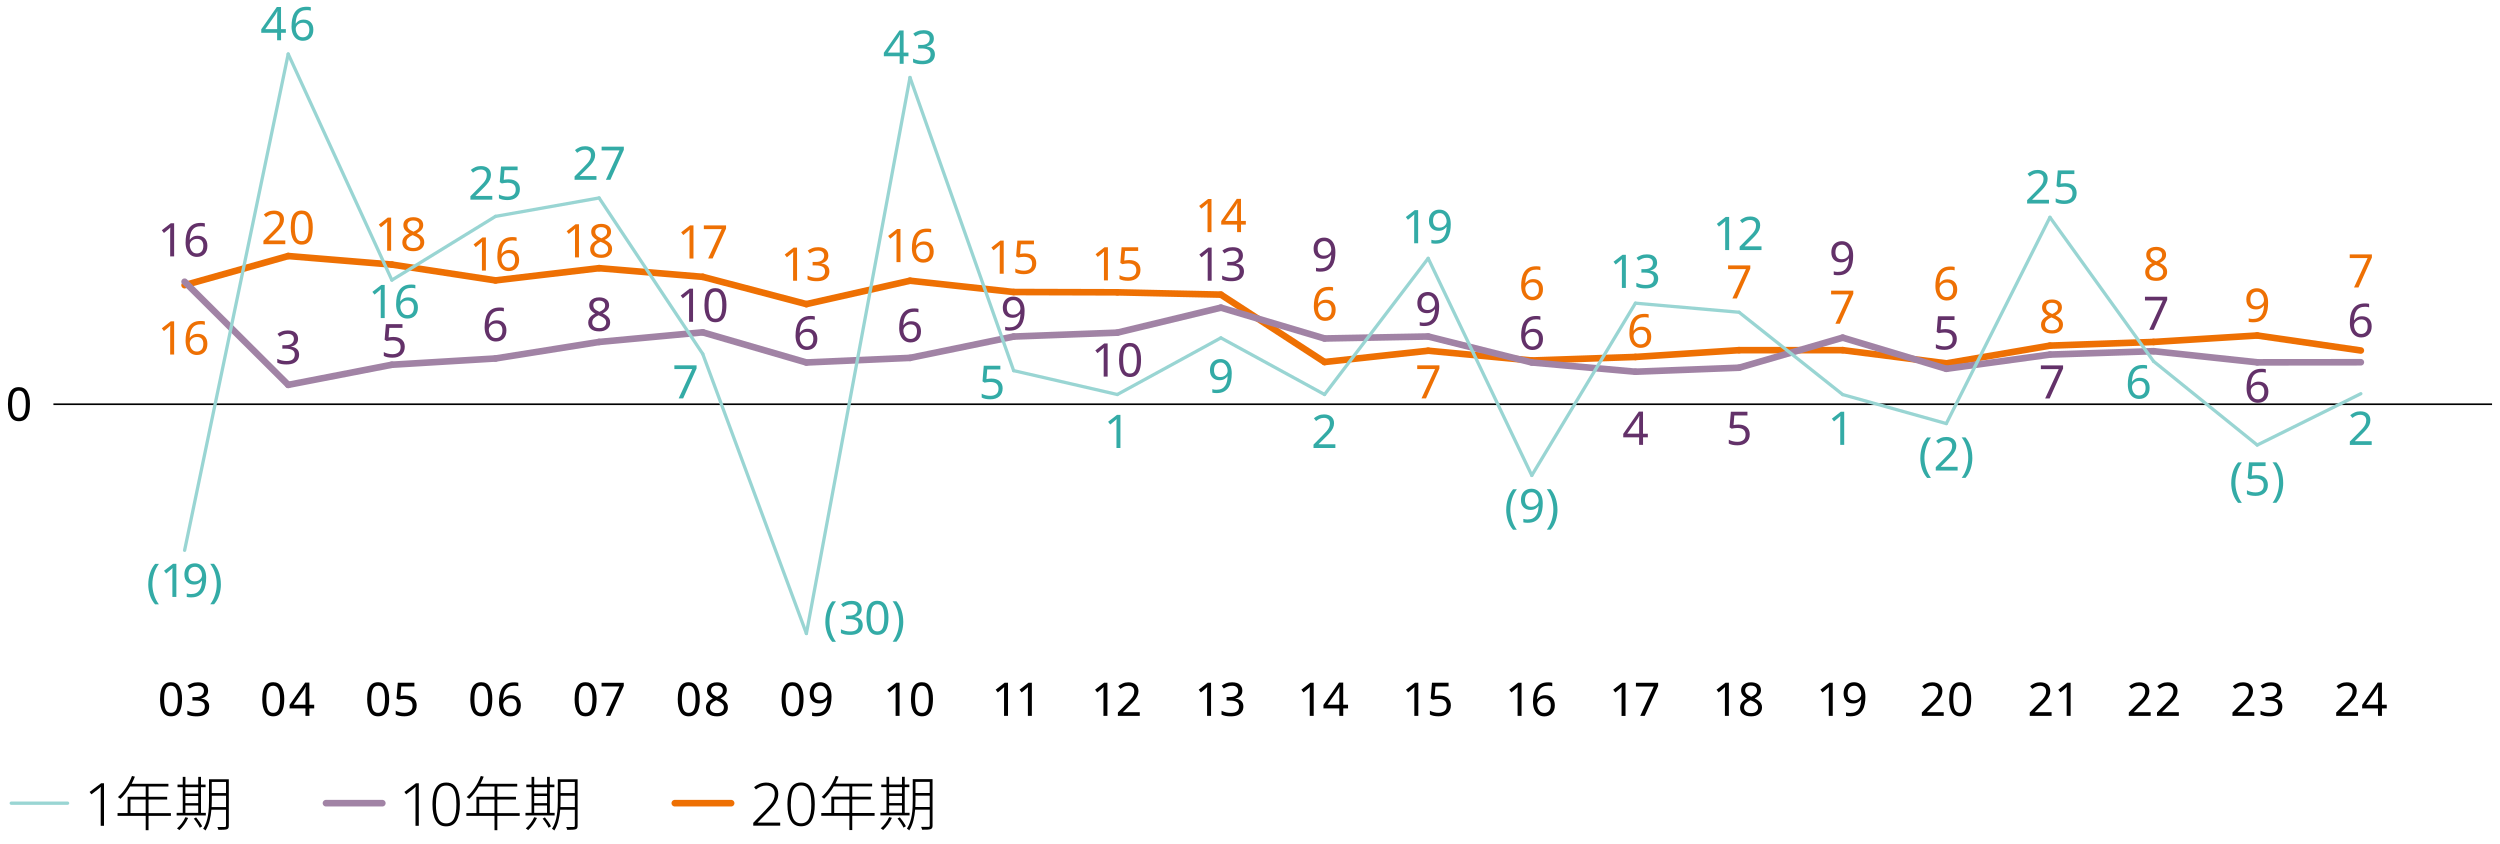 <?xml version="1.0" encoding="UTF-8"?>
<svg id="Layer_1" data-name="Layer 1" xmlns="http://www.w3.org/2000/svg" xmlns:xlink="http://www.w3.org/1999/xlink" viewBox="0 0 755 255">
  <defs>
    <clipPath id="clippath">
      <rect x="-339.5" y="-167" width="1434" height="902" style="fill: none; stroke-width: 0px;"/>
    </clipPath>
    <clipPath id="clippath-1">
      <rect x="2.4" y="-36.96" width="750.2" height="303.1" style="fill: none; stroke-width: 0px;"/>
    </clipPath>
    <clipPath id="clippath-2">
      <rect x="2.4" y="-36.96" width="750.2" height="303.1" style="fill: none; stroke-width: 0px;"/>
    </clipPath>
    <clipPath id="clippath-3">
      <rect x="2.4" y="-36.96" width="750.2" height="303.1" style="fill: none; stroke-width: 0px;"/>
    </clipPath>
    <clipPath id="clippath-6">
      <rect x="2.4" y="-36.96" width="750.2" height="303.1" style="fill: none; stroke-width: 0px;"/>
    </clipPath>
    <clipPath id="clippath-8">
      <rect x="2.4" y="-36.96" width="750.2" height="303.1" style="fill: none; stroke-width: 0px;"/>
    </clipPath>
    <clipPath id="clippath-9">
      <rect x="2.4" y="-36.96" width="750.2" height="303.1" style="fill: none; stroke-width: 0px;"/>
    </clipPath>
    <clipPath id="clippath-10">
      <rect x="2.4" y="-36.96" width="750.2" height="303.1" style="fill: none; stroke-width: 0px;"/>
    </clipPath>
  </defs>
  <g style="clip-path: url(#clippath);">
    <g style="clip-path: url(#clippath-1);">
      <path d="M9.04,122.06c0,1.08-.11,2.01-.34,2.77-.22.77-.58,1.35-1.07,1.76-.49.41-1.13.62-1.92.62-1.13,0-1.96-.46-2.5-1.37-.54-.91-.81-2.17-.81-3.79,0-1.08.11-2.01.33-2.77.22-.77.57-1.35,1.06-1.76.49-.41,1.12-.61,1.92-.61,1.12,0,1.96.45,2.51,1.35.55.9.83,2.16.83,3.79ZM3.64,122.06c0,1.37.16,2.4.47,3.08.31.68.85,1.02,1.6,1.02s1.28-.34,1.6-1.01c.32-.68.48-1.71.48-3.09s-.16-2.38-.48-3.07c-.32-.68-.86-1.02-1.6-1.02s-1.29.34-1.6,1.02c-.31.68-.47,1.7-.47,3.07Z" style="fill: #000; stroke-width: 0px;"/>
      <line x1="16.13" y1="122.08" x2="752.6" y2="122.08" style="fill: none; stroke: #000; stroke-width: .5px;"/>
    </g>
    <line x1="203.79" y1="242.56" x2="220.8" y2="242.56" style="fill: none; stroke: #ee7003; stroke-linecap: round; stroke-miterlimit: 10; stroke-width: 2px;"/>
    <g>
      <path d="M211.32,211.18c0,1.08-.11,2.01-.34,2.77-.22.77-.58,1.35-1.07,1.76-.49.41-1.13.62-1.92.62-1.13,0-1.96-.46-2.5-1.37-.54-.91-.81-2.17-.81-3.79,0-1.08.11-2.01.33-2.77.22-.77.57-1.35,1.06-1.76.49-.41,1.12-.61,1.92-.61,1.12,0,1.96.45,2.51,1.35.55.9.83,2.16.83,3.79ZM205.92,211.18c0,1.37.16,2.4.47,3.08.31.68.85,1.02,1.6,1.02s1.28-.34,1.6-1.01c.32-.68.48-1.71.48-3.09s-.16-2.38-.48-3.07c-.32-.68-.86-1.02-1.6-1.02s-1.29.34-1.6,1.02c-.31.68-.47,1.7-.47,3.07Z" style="fill: #000; stroke-width: 0px;"/>
      <path d="M216.5,206.06c.88,0,1.6.21,2.16.62s.84,1,.84,1.78c0,.4-.09.75-.26,1.05-.17.3-.4.56-.69.79-.29.23-.61.43-.95.61.41.21.78.43,1.12.67.34.24.6.53.8.85.2.33.3.72.3,1.18,0,.84-.3,1.5-.9,1.99-.6.49-1.39.74-2.38.74-1.08,0-1.91-.24-2.49-.71-.57-.47-.86-1.13-.86-1.98,0-.45.1-.84.29-1.18.19-.34.45-.63.76-.88s.66-.45,1.02-.62c-.49-.28-.91-.62-1.25-1.01-.34-.4-.5-.9-.5-1.52,0-.5.13-.93.39-1.29.26-.35.62-.62,1.06-.81.45-.19.96-.28,1.53-.28ZM214.4,213.66c0,.49.17.89.52,1.21.35.32.88.48,1.6.48.68,0,1.2-.16,1.56-.48.36-.32.54-.74.54-1.25,0-.48-.19-.89-.57-1.21-.38-.32-.89-.6-1.53-.85l-.22-.08c-.62.27-1.08.57-1.41.91-.32.34-.48.76-.48,1.27ZM216.49,207.05c-.52,0-.95.12-1.27.37-.33.25-.49.6-.49,1.07,0,.35.08.63.25.87.16.23.38.43.67.6.28.16.59.32.92.47.49-.21.89-.45,1.23-.74.33-.29.5-.69.5-1.19,0-.47-.16-.82-.49-1.07-.33-.25-.76-.37-1.3-.37Z" style="fill: #000; stroke-width: 0px;"/>
    </g>
    <g>
      <path d="M242.67,211.18c0,1.08-.11,2.01-.34,2.77-.22.77-.58,1.35-1.07,1.76-.49.41-1.13.62-1.92.62-1.13,0-1.96-.46-2.5-1.37-.54-.91-.81-2.17-.81-3.79,0-1.08.11-2.01.33-2.77.22-.77.57-1.35,1.06-1.76.49-.41,1.12-.61,1.92-.61,1.12,0,1.96.45,2.51,1.35.55.9.83,2.16.83,3.79ZM237.26,211.18c0,1.37.16,2.4.47,3.08.31.68.85,1.02,1.6,1.02s1.28-.34,1.6-1.01c.32-.68.48-1.71.48-3.09s-.16-2.38-.48-3.07c-.32-.68-.86-1.02-1.6-1.02s-1.29.34-1.6,1.02c-.31.68-.47,1.7-.47,3.07Z" style="fill: #000; stroke-width: 0px;"/>
      <path d="M251.11,210.47c0,.72-.06,1.43-.19,2.12s-.35,1.33-.69,1.89c-.33.56-.8,1.01-1.4,1.35-.6.34-1.37.5-2.32.5-.19,0-.41-.01-.66-.04-.25-.02-.45-.06-.6-.1v-1.05c.36.12.77.18,1.23.18.65,0,1.19-.11,1.62-.32s.76-.51,1.02-.88.43-.8.55-1.29c.11-.49.18-1.01.2-1.55h-.08c-.21.32-.51.59-.9.82-.38.23-.88.34-1.48.34-.86,0-1.55-.26-2.08-.79-.53-.53-.79-1.27-.79-2.23,0-.7.13-1.3.39-1.81s.63-.89,1.11-1.16c.48-.27,1.04-.41,1.69-.41s1.21.16,1.72.48c.51.32.92.81,1.22,1.46.3.65.45,1.47.45,2.47ZM247.72,207.1c-.58,0-1.05.19-1.42.57-.37.38-.55.97-.55,1.75,0,.64.16,1.15.47,1.52.31.37.8.55,1.45.55.45,0,.84-.09,1.16-.27s.58-.41.76-.69c.18-.28.27-.57.27-.87,0-.4-.08-.8-.24-1.19s-.4-.72-.71-.98-.71-.39-1.19-.39Z" style="fill: #000; stroke-width: 0px;"/>
    </g>
    <g>
      <path d="M180.17,211.18c0,1.08-.11,2.01-.34,2.77-.22.77-.58,1.35-1.07,1.76-.49.41-1.13.62-1.92.62-1.13,0-1.96-.46-2.5-1.37-.54-.91-.81-2.17-.81-3.79,0-1.08.11-2.01.33-2.77.22-.77.57-1.35,1.06-1.76.49-.41,1.12-.61,1.92-.61,1.12,0,1.96.45,2.51,1.35.55.9.83,2.16.83,3.79ZM174.77,211.18c0,1.37.16,2.4.47,3.08.31.68.85,1.02,1.6,1.02s1.28-.34,1.6-1.01c.32-.68.48-1.71.48-3.09s-.16-2.38-.48-3.07c-.32-.68-.86-1.02-1.6-1.02s-1.29.34-1.6,1.02c-.31.68-.47,1.7-.47,3.07Z" style="fill: #000; stroke-width: 0px;"/>
      <path d="M182.96,216.2l4.1-8.88h-5.39v-1.12h6.71v.95l-4.06,9.04h-1.36Z" style="fill: #000; stroke-width: 0px;"/>
    </g>
    <g>
      <path d="M148.67,211.18c0,1.08-.11,2.01-.34,2.77-.22.77-.58,1.35-1.07,1.76-.49.41-1.13.62-1.92.62-1.13,0-1.96-.46-2.5-1.37-.54-.91-.81-2.17-.81-3.79,0-1.08.11-2.01.33-2.77.22-.77.57-1.35,1.06-1.76.49-.41,1.12-.61,1.92-.61,1.12,0,1.96.45,2.51,1.35.55.9.83,2.16.83,3.79ZM143.27,211.18c0,1.37.16,2.4.47,3.08.31.68.85,1.02,1.6,1.02s1.28-.34,1.6-1.01c.32-.68.48-1.71.48-3.09s-.16-2.38-.48-3.07c-.32-.68-.86-1.02-1.6-1.02s-1.29.34-1.6,1.02c-.31.68-.47,1.7-.47,3.07Z" style="fill: #000; stroke-width: 0px;"/>
      <path d="M150.71,211.93c0-.72.06-1.43.19-2.12s.35-1.33.69-1.89c.33-.56.8-1.02,1.39-1.35.6-.34,1.37-.5,2.31-.5.2,0,.41,0,.65.03s.43.05.58.1v1.05c-.17-.06-.36-.1-.57-.13s-.42-.04-.63-.04c-.64,0-1.18.11-1.61.32-.43.21-.77.51-1.02.88-.25.37-.43.8-.54,1.29-.11.49-.18,1-.21,1.55h.08c.21-.33.51-.6.9-.83.38-.23.87-.34,1.47-.34.87,0,1.57.26,2.1.79.53.53.8,1.28.8,2.25,0,1.05-.29,1.87-.86,2.46-.57.6-1.35.9-2.32.9-.63,0-1.21-.16-1.72-.48-.51-.32-.92-.8-1.23-1.46-.3-.65-.46-1.48-.46-2.48ZM154.1,215.3c.59,0,1.06-.19,1.43-.57.36-.38.55-.96.55-1.76,0-.63-.16-1.14-.48-1.51-.32-.37-.8-.56-1.45-.56-.44,0-.82.09-1.15.27s-.58.42-.76.7-.27.57-.27.86c0,.4.08.8.24,1.2.16.4.4.72.71.98.32.26.71.38,1.19.38Z" style="fill: #000; stroke-width: 0px;"/>
    </g>
    <g>
      <path d="M117.52,211.18c0,1.08-.11,2.01-.34,2.77-.22.77-.58,1.35-1.07,1.76-.49.41-1.13.62-1.92.62-1.13,0-1.96-.46-2.5-1.37-.54-.91-.81-2.17-.81-3.79,0-1.08.11-2.01.33-2.77.22-.77.57-1.35,1.06-1.76.49-.41,1.12-.61,1.92-.61,1.12,0,1.96.45,2.51,1.35.55.9.83,2.16.83,3.79ZM112.12,211.18c0,1.37.16,2.4.47,3.08.31.68.85,1.02,1.6,1.02s1.28-.34,1.6-1.01c.32-.68.48-1.71.48-3.09s-.16-2.38-.48-3.07c-.32-.68-.86-1.02-1.6-1.02s-1.29.34-1.6,1.02c-.31.68-.47,1.7-.47,3.07Z" style="fill: #000; stroke-width: 0px;"/>
      <path d="M122.48,210.06c1.02,0,1.83.26,2.44.77s.92,1.24.92,2.17c0,1.04-.33,1.85-.99,2.44-.66.59-1.58.89-2.75.89-.52,0-1.01-.05-1.46-.14-.45-.09-.83-.23-1.13-.41v-1.16c.34.21.74.37,1.23.48.48.12.94.17,1.38.17.74,0,1.33-.17,1.79-.52s.68-.89.68-1.63c0-.65-.2-1.16-.6-1.5-.4-.35-1.04-.53-1.9-.53-.26,0-.56.02-.9.07s-.61.09-.81.14l-.62-.39.38-4.72h5.01v1.12h-3.96l-.24,2.9c.16-.03.37-.06.64-.1.27-.04.57-.06.9-.06Z" style="fill: #000; stroke-width: 0px;"/>
    </g>
    <g>
      <path d="M85.84,211.18c0,1.08-.11,2.01-.34,2.77-.22.77-.58,1.35-1.07,1.76-.49.41-1.13.62-1.92.62-1.13,0-1.96-.46-2.5-1.37-.54-.91-.81-2.17-.81-3.79,0-1.08.11-2.01.33-2.77.22-.77.57-1.35,1.06-1.76.49-.41,1.12-.61,1.92-.61,1.12,0,1.96.45,2.51,1.35.55.9.83,2.16.83,3.79ZM80.43,211.18c0,1.37.16,2.4.47,3.08.31.68.85,1.02,1.6,1.02s1.28-.34,1.6-1.01c.32-.68.48-1.71.48-3.09s-.16-2.38-.48-3.07c-.32-.68-.86-1.02-1.6-1.02s-1.29.34-1.6,1.02c-.31.68-.47,1.7-.47,3.07Z" style="fill: #000; stroke-width: 0px;"/>
      <path d="M94.9,213.93h-1.46v2.27h-1.19v-2.27h-4.79v-1.05l4.7-6.73h1.27v6.68h1.46v1.11ZM92.25,212.82v-3.15c0-.49,0-.9.02-1.24.01-.34.03-.67.05-.97h-.06c-.08.18-.17.37-.28.57-.11.21-.22.38-.32.52l-3,4.27h3.58Z" style="fill: #000; stroke-width: 0px;"/>
    </g>
    <g>
      <path d="M271.67,216.2h-1.2v-6.99c0-.4,0-.72.01-.97,0-.24.02-.49.04-.76-.15.15-.29.28-.41.38-.13.1-.28.23-.46.39l-1.06.87-.64-.83,2.7-2.1h1.02v10Z" style="fill: #000; stroke-width: 0px;"/>
      <path d="M281.75,211.18c0,1.08-.11,2.01-.34,2.77-.22.77-.58,1.35-1.07,1.76-.49.41-1.13.62-1.92.62-1.13,0-1.96-.46-2.5-1.37-.54-.91-.81-2.17-.81-3.79,0-1.08.11-2.01.33-2.77.22-.77.57-1.35,1.06-1.76.49-.41,1.12-.61,1.92-.61,1.12,0,1.96.45,2.51,1.35.55.9.83,2.16.83,3.79ZM276.35,211.18c0,1.37.16,2.4.47,3.08.31.68.85,1.02,1.6,1.02s1.28-.34,1.6-1.01c.32-.68.48-1.71.48-3.09s-.16-2.38-.48-3.07c-.32-.68-.86-1.02-1.6-1.02s-1.29.34-1.6,1.02c-.31.68-.47,1.7-.47,3.07Z" style="fill: #000; stroke-width: 0px;"/>
    </g>
    <g>
      <path d="M304.42,216.2h-1.2v-6.99c0-.4,0-.72.01-.97,0-.24.02-.49.04-.76-.15.15-.29.28-.41.38-.13.1-.28.23-.46.39l-1.06.87-.64-.83,2.7-2.1h1.02v10Z" style="fill: #000; stroke-width: 0px;"/>
      <path d="M311.62,216.2h-1.2v-6.99c0-.4,0-.72.01-.97,0-.24.02-.49.04-.76-.15.15-.29.28-.41.38-.13.1-.28.23-.46.39l-1.06.87-.64-.83,2.7-2.1h1.02v10Z" style="fill: #000; stroke-width: 0px;"/>
    </g>
    <g>
      <path d="M334.44,216.2h-1.2v-6.99c0-.4,0-.72.01-.97,0-.24.02-.49.04-.76-.15.15-.29.28-.41.38-.13.1-.28.23-.46.39l-1.06.87-.64-.83,2.7-2.1h1.02v10Z" style="fill: #000; stroke-width: 0px;"/>
      <path d="M344.21,216.2h-6.61v-1.02l2.62-2.65c.49-.5.92-.95,1.27-1.34.35-.39.61-.77.79-1.15.18-.37.27-.79.27-1.25,0-.55-.16-.97-.49-1.25-.33-.28-.75-.43-1.27-.43-.5,0-.92.08-1.29.25s-.74.4-1.12.7l-.66-.83c.39-.33.84-.6,1.35-.83.51-.23,1.08-.34,1.72-.34.93,0,1.67.24,2.21.71.54.48.81,1.12.81,1.95,0,.52-.11,1.01-.32,1.47-.21.46-.51.91-.9,1.36-.38.45-.83.92-1.34,1.41l-2.09,2.06v.06h5.05v1.12Z" style="fill: #000; stroke-width: 0px;"/>
    </g>
    <g>
      <path d="M365.74,216.2h-1.2v-6.99c0-.4,0-.72.01-.97,0-.24.02-.49.04-.76-.15.15-.29.28-.41.38-.13.1-.28.23-.46.39l-1.06.87-.64-.83,2.7-2.1h1.02v10Z" style="fill: #000; stroke-width: 0px;"/>
      <path d="M375.19,208.54c0,.67-.19,1.21-.57,1.6-.38.4-.88.66-1.5.79v.06c.79.09,1.39.35,1.79.76.4.41.59.95.59,1.61,0,.59-.14,1.11-.41,1.55-.27.45-.69.8-1.25,1.05-.56.25-1.29.38-2.18.38-.52,0-1.01-.04-1.46-.12-.45-.08-.88-.22-1.29-.43v-1.15c.42.21.87.38,1.36.49s.95.17,1.4.17c.9,0,1.54-.17,1.94-.52.4-.35.59-.83.59-1.45s-.25-1.08-.73-1.35c-.49-.27-1.18-.41-2.06-.41h-.97v-1.05h.98c.82,0,1.44-.17,1.87-.52.42-.35.64-.8.64-1.37,0-.48-.16-.86-.49-1.13-.33-.27-.77-.4-1.33-.4s-1,.08-1.39.24c-.38.16-.76.36-1.13.6l-.62-.84c.35-.28.8-.52,1.32-.73.53-.21,1.13-.31,1.8-.31,1.04,0,1.82.23,2.33.7.51.47.76,1.06.76,1.78Z" style="fill: #000; stroke-width: 0px;"/>
    </g>
    <g>
      <path d="M396.74,216.2h-1.2v-6.99c0-.4,0-.72.01-.97,0-.24.02-.49.04-.76-.15.15-.29.28-.41.38-.13.1-.28.23-.46.39l-1.06.87-.64-.83,2.7-2.1h1.02v10Z" style="fill: #000; stroke-width: 0px;"/>
      <path d="M407.12,213.93h-1.46v2.27h-1.19v-2.27h-4.79v-1.05l4.7-6.73h1.27v6.68h1.46v1.11ZM404.48,212.82v-3.15c0-.49,0-.9.02-1.24.01-.34.03-.67.05-.97h-.06c-.07.18-.17.37-.28.57-.11.21-.22.38-.32.52l-3,4.27h3.58Z" style="fill: #000; stroke-width: 0px;"/>
    </g>
    <g>
      <path d="M428.33,216.2h-1.2v-6.99c0-.4,0-.72.01-.97,0-.24.02-.49.04-.76-.15.15-.29.28-.41.38-.13.1-.28.23-.46.39l-1.06.87-.64-.83,2.7-2.1h1.02v10Z" style="fill: #000; stroke-width: 0px;"/>
      <path d="M434.8,210.06c1.02,0,1.83.26,2.44.77s.92,1.24.92,2.17c0,1.04-.33,1.85-.99,2.44-.66.59-1.57.89-2.75.89-.52,0-1.01-.05-1.46-.14-.45-.09-.83-.23-1.13-.41v-1.16c.34.21.74.37,1.23.48.48.12.94.17,1.38.17.74,0,1.33-.17,1.79-.52.45-.35.68-.89.68-1.63,0-.65-.2-1.16-.6-1.5-.4-.35-1.04-.53-1.9-.53-.26,0-.56.02-.9.07s-.61.09-.81.14l-.62-.39.38-4.72h5.01v1.12h-3.96l-.24,2.9c.16-.03.37-.06.64-.1.27-.04.57-.06.9-.06Z" style="fill: #000; stroke-width: 0px;"/>
    </g>
    <g>
      <path d="M459.51,216.2h-1.2v-6.99c0-.4,0-.72.01-.97,0-.24.02-.49.04-.76-.15.15-.29.28-.41.38-.13.1-.28.23-.46.39l-1.06.87-.64-.83,2.7-2.1h1.02v10Z" style="fill: #000; stroke-width: 0px;"/>
      <path d="M462.97,211.93c0-.72.06-1.43.19-2.12s.35-1.33.69-1.89c.33-.56.8-1.02,1.39-1.35.6-.34,1.37-.5,2.31-.5.2,0,.41,0,.65.03s.43.05.58.1v1.05c-.17-.06-.36-.1-.57-.13s-.42-.04-.63-.04c-.64,0-1.18.11-1.61.32-.43.21-.77.51-1.01.88-.25.37-.43.8-.54,1.29-.11.49-.18,1-.21,1.55h.08c.21-.33.51-.6.9-.83.38-.23.87-.34,1.47-.34.87,0,1.57.26,2.1.79s.8,1.28.8,2.25c0,1.05-.29,1.87-.86,2.46s-1.35.9-2.32.9c-.63,0-1.21-.16-1.72-.48-.51-.32-.92-.8-1.23-1.46-.3-.65-.46-1.48-.46-2.48ZM466.36,215.3c.59,0,1.06-.19,1.43-.57s.55-.96.55-1.76c0-.63-.16-1.14-.48-1.51-.32-.37-.81-.56-1.45-.56-.44,0-.82.09-1.15.27-.33.18-.58.42-.76.7s-.27.57-.27.86c0,.4.08.8.24,1.2.16.4.4.72.71.98.32.26.71.38,1.19.38Z" style="fill: #000; stroke-width: 0px;"/>
    </g>
    <g>
      <path d="M490.91,216.21h-1.2v-6.99c0-.4,0-.72.01-.97,0-.24.02-.49.04-.76-.15.15-.29.28-.41.38-.13.1-.28.23-.46.39l-1.06.87-.64-.83,2.7-2.1h1.02v10Z" style="fill: #000; stroke-width: 0px;"/>
      <path d="M495.34,216.21l4.1-8.88h-5.39v-1.12h6.71v.95l-4.06,9.04h-1.36Z" style="fill: #000; stroke-width: 0px;"/>
    </g>
    <g>
      <path d="M522.12,216.2h-1.2v-6.99c0-.4,0-.72.01-.97,0-.24.02-.49.04-.76-.15.15-.29.28-.41.38-.13.1-.28.23-.46.39l-1.06.87-.64-.83,2.7-2.1h1.02v10Z" style="fill: #000; stroke-width: 0px;"/>
      <path d="M528.81,206.06c.88,0,1.6.21,2.16.62.56.41.84,1,.84,1.78,0,.4-.09.75-.26,1.05s-.4.56-.69.79c-.29.23-.61.43-.95.61.41.21.78.43,1.12.67.34.24.6.53.8.85.2.33.3.72.3,1.18,0,.84-.3,1.5-.9,1.99-.6.49-1.39.74-2.38.74-1.08,0-1.91-.24-2.49-.71s-.86-1.13-.86-1.98c0-.45.1-.84.29-1.18s.45-.63.76-.88c.32-.24.66-.45,1.02-.62-.49-.28-.91-.62-1.25-1.01-.34-.4-.5-.9-.5-1.52,0-.5.13-.93.39-1.29.26-.35.62-.62,1.06-.81.45-.19.96-.28,1.53-.28ZM526.71,213.66c0,.49.17.89.52,1.21.34.32.88.48,1.6.48.68,0,1.2-.16,1.56-.48.36-.32.54-.74.54-1.25,0-.48-.19-.89-.57-1.21-.38-.32-.89-.6-1.53-.85l-.22-.08c-.62.27-1.08.57-1.41.91s-.48.76-.48,1.27ZM528.8,207.05c-.52,0-.95.12-1.27.37-.33.25-.49.6-.49,1.07,0,.35.08.63.25.87s.38.43.67.6c.28.16.59.32.92.47.49-.21.89-.45,1.23-.74.33-.29.5-.69.5-1.19,0-.47-.16-.82-.49-1.07-.33-.25-.76-.37-1.3-.37Z" style="fill: #000; stroke-width: 0px;"/>
    </g>
    <g>
      <path d="M553.49,216.2h-1.2v-6.99c0-.4,0-.72.01-.97,0-.24.02-.49.04-.76-.15.15-.29.28-.41.38-.13.1-.28.23-.46.39l-1.06.87-.64-.83,2.7-2.1h1.02v10Z" style="fill: #000; stroke-width: 0px;"/>
      <path d="M563.35,210.47c0,.72-.06,1.43-.19,2.12s-.35,1.33-.69,1.89c-.33.56-.8,1.01-1.4,1.35-.6.34-1.37.5-2.32.5-.19,0-.41-.01-.66-.04s-.45-.06-.6-.1v-1.05c.36.12.77.18,1.23.18.65,0,1.19-.11,1.62-.32.42-.21.76-.51,1.01-.88s.43-.8.55-1.29c.11-.49.18-1.01.2-1.55h-.08c-.21.32-.51.59-.9.82-.38.23-.88.34-1.48.34-.86,0-1.55-.26-2.08-.79s-.79-1.27-.79-2.23c0-.7.13-1.3.39-1.81.26-.5.63-.89,1.11-1.16.48-.27,1.04-.41,1.69-.41s1.21.16,1.72.48c.51.32.92.81,1.22,1.46.3.65.45,1.47.45,2.47ZM559.96,207.1c-.58,0-1.05.19-1.42.57-.37.38-.55.97-.55,1.75,0,.64.16,1.15.47,1.52s.8.55,1.45.55c.45,0,.83-.09,1.16-.27.33-.18.58-.41.76-.69.18-.28.27-.57.27-.87,0-.4-.08-.8-.24-1.19s-.4-.72-.71-.98-.71-.39-1.19-.39Z" style="fill: #000; stroke-width: 0px;"/>
    </g>
    <g>
      <path d="M587.01,216.2h-6.61v-1.02l2.62-2.65c.49-.5.92-.95,1.27-1.34.35-.39.61-.77.79-1.15.18-.37.27-.79.27-1.25,0-.55-.16-.97-.49-1.25-.33-.28-.75-.43-1.27-.43-.49,0-.92.08-1.29.25-.36.17-.74.4-1.12.7l-.66-.83c.39-.33.84-.6,1.35-.83.51-.23,1.08-.34,1.71-.34.93,0,1.67.24,2.21.71.54.48.81,1.12.81,1.95,0,.52-.11,1.01-.32,1.47-.21.46-.51.91-.9,1.36-.38.45-.83.92-1.34,1.41l-2.09,2.06v.06h5.05v1.12Z" style="fill: #000; stroke-width: 0px;"/>
      <path d="M595.3,211.18c0,1.08-.11,2.01-.34,2.77-.22.77-.58,1.35-1.07,1.76s-1.13.62-1.92.62c-1.13,0-1.96-.46-2.5-1.37-.54-.91-.81-2.17-.81-3.79,0-1.08.11-2.01.33-2.77.22-.77.57-1.35,1.06-1.76.49-.41,1.12-.61,1.92-.61,1.12,0,1.96.45,2.51,1.35s.83,2.16.83,3.79ZM589.89,211.18c0,1.37.16,2.4.47,3.08.31.68.85,1.02,1.6,1.02s1.28-.34,1.6-1.01c.32-.68.48-1.71.48-3.09s-.16-2.38-.48-3.07c-.32-.68-.86-1.02-1.6-1.02s-1.29.34-1.6,1.02c-.31.68-.47,1.7-.47,3.07Z" style="fill: #000; stroke-width: 0px;"/>
    </g>
    <g>
      <path d="M619.59,216.2h-6.61v-1.02l2.62-2.65c.49-.5.92-.95,1.27-1.34.35-.39.61-.77.79-1.15.18-.37.27-.79.27-1.25,0-.55-.16-.97-.49-1.25-.33-.28-.75-.43-1.27-.43-.49,0-.92.08-1.29.25-.36.17-.74.4-1.12.7l-.66-.83c.39-.33.84-.6,1.35-.83.51-.23,1.08-.34,1.71-.34.93,0,1.67.24,2.21.71.54.48.81,1.12.81,1.95,0,.52-.11,1.01-.32,1.47-.21.46-.51.91-.9,1.36-.38.45-.83.92-1.34,1.41l-2.09,2.06v.06h5.05v1.12Z" style="fill: #000; stroke-width: 0px;"/>
      <path d="M625.33,216.2h-1.2v-6.99c0-.4,0-.72.01-.97,0-.24.02-.49.04-.76-.15.15-.29.28-.41.38-.13.1-.28.23-.46.39l-1.06.87-.64-.83,2.7-2.1h1.02v10Z" style="fill: #000; stroke-width: 0px;"/>
    </g>
    <g>
      <path d="M649.51,216.2h-6.61v-1.02l2.62-2.65c.49-.5.92-.95,1.27-1.34.35-.39.61-.77.79-1.15.18-.37.27-.79.27-1.25,0-.55-.16-.97-.49-1.25-.33-.28-.75-.43-1.27-.43-.49,0-.92.08-1.29.25-.36.17-.74.4-1.12.7l-.66-.83c.39-.33.84-.6,1.35-.83.51-.23,1.08-.34,1.71-.34.93,0,1.67.24,2.21.71.54.48.81,1.12.81,1.95,0,.52-.11,1.01-.32,1.47-.21.46-.51.91-.9,1.36-.38.45-.83.92-1.34,1.41l-2.09,2.06v.06h5.05v1.12Z" style="fill: #000; stroke-width: 0px;"/>
      <path d="M658.02,216.2h-6.61v-1.02l2.62-2.65c.49-.5.92-.95,1.27-1.34.35-.39.61-.77.79-1.15.18-.37.27-.79.27-1.25,0-.55-.16-.97-.49-1.25-.33-.28-.75-.43-1.27-.43-.49,0-.92.08-1.29.25-.36.17-.74.4-1.12.7l-.66-.83c.39-.33.84-.6,1.35-.83.51-.23,1.08-.34,1.71-.34.93,0,1.67.24,2.21.71.54.48.81,1.12.81,1.95,0,.52-.11,1.01-.32,1.47-.21.46-.51.91-.9,1.36-.38.45-.83.92-1.34,1.41l-2.09,2.06v.06h5.05v1.12Z" style="fill: #000; stroke-width: 0px;"/>
    </g>
    <g>
      <path d="M680.81,216.2h-6.61v-1.02l2.62-2.65c.49-.5.92-.95,1.27-1.34.35-.39.61-.77.79-1.15.18-.37.27-.79.27-1.25,0-.55-.16-.97-.49-1.25-.33-.28-.75-.43-1.27-.43-.49,0-.92.08-1.29.25-.36.17-.74.4-1.12.7l-.66-.83c.39-.33.84-.6,1.35-.83.51-.23,1.08-.34,1.71-.34.93,0,1.67.24,2.21.71.54.48.81,1.12.81,1.95,0,.52-.11,1.01-.32,1.47-.21.46-.51.91-.9,1.36-.38.45-.83.92-1.34,1.41l-2.09,2.06v.06h5.05v1.12Z" style="fill: #000; stroke-width: 0px;"/>
      <path d="M688.96,208.54c0,.67-.19,1.21-.57,1.6-.38.4-.88.66-1.5.79v.06c.79.09,1.39.35,1.79.76.4.41.59.95.59,1.61,0,.59-.14,1.11-.41,1.55-.27.45-.69.8-1.25,1.05-.56.25-1.29.38-2.18.38-.52,0-1.01-.04-1.46-.12s-.88-.22-1.29-.43v-1.15c.42.21.87.38,1.36.49s.95.17,1.4.17c.9,0,1.54-.17,1.94-.52s.59-.83.59-1.45-.25-1.08-.74-1.35c-.49-.27-1.18-.41-2.06-.41h-.97v-1.05h.98c.82,0,1.44-.17,1.87-.52.42-.35.64-.8.64-1.37,0-.48-.16-.86-.49-1.13-.33-.27-.77-.4-1.33-.4s-1,.08-1.39.24-.76.36-1.13.6l-.62-.84c.36-.28.8-.52,1.32-.73.53-.21,1.13-.31,1.8-.31,1.05,0,1.82.23,2.33.7s.76,1.06.76,1.78Z" style="fill: #000; stroke-width: 0px;"/>
    </g>
    <g>
      <path d="M712.14,216.2h-6.61v-1.02l2.62-2.65c.49-.5.92-.95,1.27-1.34.35-.39.61-.77.79-1.15.18-.37.27-.79.27-1.25,0-.55-.16-.97-.49-1.25-.33-.28-.75-.43-1.27-.43-.49,0-.92.08-1.29.25-.36.17-.74.4-1.12.7l-.66-.83c.39-.33.84-.6,1.35-.83.51-.23,1.08-.34,1.71-.34.93,0,1.67.24,2.21.71.54.48.81,1.12.81,1.95,0,.52-.11,1.01-.32,1.47-.21.46-.51.91-.9,1.36-.38.45-.83.92-1.34,1.41l-2.09,2.06v.06h5.05v1.12Z" style="fill: #000; stroke-width: 0px;"/>
      <path d="M720.81,213.93h-1.46v2.27h-1.19v-2.27h-4.79v-1.05l4.7-6.73h1.27v6.68h1.46v1.11ZM718.16,212.82v-3.15c0-.49,0-.9.02-1.24.01-.34.03-.67.05-.97h-.06c-.07.18-.17.37-.28.57-.11.21-.22.38-.32.52l-3,4.27h3.58Z" style="fill: #000; stroke-width: 0px;"/>
    </g>
    <g>
      <path d="M54.97,211.18c0,1.08-.11,2.01-.34,2.77-.22.77-.58,1.35-1.07,1.76-.49.41-1.13.62-1.92.62-1.13,0-1.96-.46-2.5-1.37-.54-.91-.81-2.17-.81-3.79,0-1.08.11-2.01.33-2.77.22-.77.57-1.35,1.06-1.76.49-.41,1.12-.61,1.92-.61,1.12,0,1.96.45,2.51,1.35.55.9.83,2.16.83,3.79ZM49.56,211.18c0,1.37.16,2.4.47,3.08.31.68.85,1.02,1.6,1.02s1.28-.34,1.6-1.01c.32-.68.48-1.71.48-3.09s-.16-2.38-.48-3.07c-.32-.68-.86-1.02-1.6-1.02s-1.29.34-1.6,1.02c-.31.68-.47,1.7-.47,3.07Z" style="fill: #000; stroke-width: 0px;"/>
      <path d="M62.86,208.54c0,.67-.19,1.21-.57,1.6-.38.4-.88.66-1.5.79v.06c.79.09,1.39.35,1.79.76.4.41.59.95.59,1.61,0,.59-.14,1.11-.41,1.55-.27.45-.69.8-1.25,1.05-.56.25-1.29.38-2.18.38-.52,0-1.01-.04-1.46-.12-.45-.08-.88-.22-1.29-.43v-1.15c.42.21.87.38,1.36.49s.95.17,1.4.17c.9,0,1.54-.17,1.94-.52.4-.35.59-.83.59-1.45s-.25-1.08-.73-1.35c-.49-.27-1.18-.41-2.06-.41h-.97v-1.05h.98c.82,0,1.44-.17,1.87-.52.42-.35.64-.8.64-1.37,0-.48-.16-.86-.49-1.13-.33-.27-.77-.4-1.33-.4s-1,.08-1.39.24c-.38.16-.76.36-1.13.6l-.62-.84c.35-.28.8-.52,1.32-.73.53-.21,1.13-.31,1.8-.31,1.04,0,1.82.23,2.33.7.51.47.76,1.06.76,1.78Z" style="fill: #000; stroke-width: 0px;"/>
    </g>
    <line x1="98.45" y1="242.56" x2="115.46" y2="242.56" style="fill: none; stroke: #a183a5; stroke-linecap: round; stroke-miterlimit: 10; stroke-width: 2px;"/>
    <g style="clip-path: url(#clippath-2);">
      <line x1="3.4" y1="242.56" x2="20.41" y2="242.56" style="fill: none; stroke: #99d5d3; stroke-linecap: round; stroke-miterlimit: 10;"/>
    </g>
    <line x1="87.04" y1="77.32" x2="55.75" y2="86.12" style="fill: none; stroke: #ee7003; stroke-linecap: round; stroke-miterlimit: 10; stroke-width: 2px;"/>
    <line x1="118.34" y1="79.9" x2="87.04" y2="77.32" style="fill: none; stroke: #ee7003; stroke-linecap: round; stroke-miterlimit: 10; stroke-width: 2px;"/>
    <line x1="149.64" y1="84.68" x2="118.34" y2="79.9" style="fill: none; stroke: #ee7003; stroke-linecap: round; stroke-miterlimit: 10; stroke-width: 2px;"/>
    <line x1="180.93" y1="80.99" x2="149.64" y2="84.68" style="fill: none; stroke: #ee7003; stroke-linecap: round; stroke-miterlimit: 10; stroke-width: 2px;"/>
    <line x1="212.23" y1="83.61" x2="180.93" y2="80.99" style="fill: none; stroke: #ee7003; stroke-linecap: round; stroke-miterlimit: 10; stroke-width: 2px;"/>
    <line x1="243.53" y1="91.84" x2="212.23" y2="83.61" style="fill: none; stroke: #ee7003; stroke-linecap: round; stroke-miterlimit: 10; stroke-width: 2px;"/>
    <line x1="274.82" y1="84.78" x2="243.53" y2="91.84" style="fill: none; stroke: #ee7003; stroke-linecap: round; stroke-miterlimit: 10; stroke-width: 2px;"/>
    <line x1="306.12" y1="88.19" x2="274.82" y2="84.78" style="fill: none; stroke: #ee7003; stroke-linecap: round; stroke-miterlimit: 10; stroke-width: 2px;"/>
    <line x1="337.42" y1="88.28" x2="306.12" y2="88.19" style="fill: none; stroke: #ee7003; stroke-linecap: round; stroke-miterlimit: 10; stroke-width: 2px;"/>
    <line x1="368.71" y1="88.98" x2="337.42" y2="88.28" style="fill: none; stroke: #ee7003; stroke-linecap: round; stroke-miterlimit: 10; stroke-width: 2px;"/>
    <line x1="400.01" y1="109.33" x2="368.71" y2="88.98" style="fill: none; stroke: #ee7003; stroke-linecap: round; stroke-miterlimit: 10; stroke-width: 2px;"/>
    <line x1="431.31" y1="105.92" x2="400.01" y2="109.33" style="fill: none; stroke: #ee7003; stroke-linecap: round; stroke-miterlimit: 10; stroke-width: 2px;"/>
    <line x1="462.6" y1="108.87" x2="431.31" y2="105.92" style="fill: none; stroke: #ee7003; stroke-linecap: round; stroke-miterlimit: 10; stroke-width: 2px;"/>
    <line x1="493.9" y1="107.8" x2="462.6" y2="108.87" style="fill: none; stroke: #ee7003; stroke-linecap: round; stroke-miterlimit: 10; stroke-width: 2px;"/>
    <line x1="525.2" y1="105.75" x2="493.9" y2="107.8" style="fill: none; stroke: #ee7003; stroke-linecap: round; stroke-miterlimit: 10; stroke-width: 2px;"/>
    <line x1="556.49" y1="105.75" x2="525.2" y2="105.75" style="fill: none; stroke: #ee7003; stroke-linecap: round; stroke-miterlimit: 10; stroke-width: 2px;"/>
    <line x1="587.79" y1="109.73" x2="556.49" y2="105.75" style="fill: none; stroke: #ee7003; stroke-linecap: round; stroke-miterlimit: 10; stroke-width: 2px;"/>
    <line x1="619.08" y1="104.38" x2="587.79" y2="109.73" style="fill: none; stroke: #ee7003; stroke-linecap: round; stroke-miterlimit: 10; stroke-width: 2px;"/>
    <line x1="650.38" y1="103.27" x2="619.09" y2="104.38" style="fill: none; stroke: #ee7003; stroke-linecap: round; stroke-miterlimit: 10; stroke-width: 2px;"/>
    <line x1="681.68" y1="101.32" x2="650.38" y2="103.27" style="fill: none; stroke: #ee7003; stroke-linecap: round; stroke-miterlimit: 10; stroke-width: 2px;"/>
    <line x1="712.97" y1="105.85" x2="681.68" y2="101.32" style="fill: none; stroke: #ee7003; stroke-linecap: round; stroke-miterlimit: 10; stroke-width: 2px;"/>
    <line x1="87.04" y1="116.23" x2="55.75" y2="85.08" style="fill: none; stroke: #a183a5; stroke-linecap: round; stroke-miterlimit: 10; stroke-width: 2px;"/>
    <line x1="118.34" y1="110.15" x2="87.04" y2="116.23" style="fill: none; stroke: #a183a5; stroke-linecap: round; stroke-miterlimit: 10; stroke-width: 2px;"/>
    <line x1="149.64" y1="108.26" x2="118.34" y2="110.15" style="fill: none; stroke: #a183a5; stroke-linecap: round; stroke-miterlimit: 10; stroke-width: 2px;"/>
    <line x1="180.93" y1="103.27" x2="149.64" y2="108.26" style="fill: none; stroke: #a183a5; stroke-linecap: round; stroke-miterlimit: 10; stroke-width: 2px;"/>
    <line x1="212.23" y1="100.36" x2="180.93" y2="103.27" style="fill: none; stroke: #a183a5; stroke-linecap: round; stroke-miterlimit: 10; stroke-width: 2px;"/>
    <line x1="243.53" y1="109.47" x2="212.23" y2="100.37" style="fill: none; stroke: #a183a5; stroke-linecap: round; stroke-miterlimit: 10; stroke-width: 2px;"/>
    <line x1="274.82" y1="108.08" x2="243.53" y2="109.47" style="fill: none; stroke: #a183a5; stroke-linecap: round; stroke-miterlimit: 10; stroke-width: 2px;"/>
    <line x1="306.12" y1="101.64" x2="274.82" y2="108.08" style="fill: none; stroke: #a183a5; stroke-linecap: round; stroke-miterlimit: 10; stroke-width: 2px;"/>
    <line x1="337.42" y1="100.46" x2="306.12" y2="101.64" style="fill: none; stroke: #a183a5; stroke-linecap: round; stroke-miterlimit: 10; stroke-width: 2px;"/>
    <line x1="368.71" y1="92.91" x2="337.42" y2="100.46" style="fill: none; stroke: #a183a5; stroke-linecap: round; stroke-miterlimit: 10; stroke-width: 2px;"/>
    <line x1="400.01" y1="102.22" x2="368.71" y2="92.91" style="fill: none; stroke: #a183a5; stroke-linecap: round; stroke-miterlimit: 10; stroke-width: 2px;"/>
    <line x1="431.31" y1="101.62" x2="400.01" y2="102.22" style="fill: none; stroke: #a183a5; stroke-linecap: round; stroke-miterlimit: 10; stroke-width: 2px;"/>
    <line x1="462.6" y1="109.47" x2="431.31" y2="101.62" style="fill: none; stroke: #a183a5; stroke-linecap: round; stroke-miterlimit: 10; stroke-width: 2px;"/>
    <line x1="493.9" y1="112.26" x2="462.6" y2="109.47" style="fill: none; stroke: #a183a5; stroke-linecap: round; stroke-miterlimit: 10; stroke-width: 2px;"/>
    <line x1="525.2" y1="111.05" x2="493.9" y2="112.26" style="fill: none; stroke: #a183a5; stroke-linecap: round; stroke-miterlimit: 10; stroke-width: 2px;"/>
    <line x1="556.49" y1="101.97" x2="525.2" y2="111.05" style="fill: none; stroke: #a183a5; stroke-linecap: round; stroke-miterlimit: 10; stroke-width: 2px;"/>
    <line x1="587.79" y1="111.38" x2="556.49" y2="101.97" style="fill: none; stroke: #a183a5; stroke-linecap: round; stroke-miterlimit: 10; stroke-width: 2px;"/>
    <line x1="619.08" y1="107.08" x2="587.79" y2="111.38" style="fill: none; stroke: #a183a5; stroke-linecap: round; stroke-miterlimit: 10; stroke-width: 2px;"/>
    <line x1="650.38" y1="106.06" x2="619.09" y2="107.08" style="fill: none; stroke: #a183a5; stroke-linecap: round; stroke-miterlimit: 10; stroke-width: 2px;"/>
    <line x1="681.68" y1="109.42" x2="650.38" y2="106.06" style="fill: none; stroke: #a183a5; stroke-linecap: round; stroke-miterlimit: 10; stroke-width: 2px;"/>
    <line x1="712.97" y1="109.4" x2="681.68" y2="109.43" style="fill: none; stroke: #a183a5; stroke-linecap: round; stroke-miterlimit: 10; stroke-width: 2px;"/>
    <line x1="87.04" y1="16.31" x2="55.75" y2="166.2" style="fill: none; stroke: #99d5d3; stroke-linecap: round; stroke-miterlimit: 10;"/>
    <line x1="118.34" y1="84.59" x2="87.04" y2="16.31" style="fill: none; stroke: #99d5d3; stroke-linecap: round; stroke-miterlimit: 10;"/>
    <line x1="149.64" y1="65.35" x2="118.34" y2="84.59" style="fill: none; stroke: #99d5d3; stroke-linecap: round; stroke-miterlimit: 10;"/>
    <line x1="180.93" y1="59.78" x2="149.64" y2="65.35" style="fill: none; stroke: #99d5d3; stroke-linecap: round; stroke-miterlimit: 10;"/>
    <line x1="212.23" y1="106.89" x2="180.93" y2="59.78" style="fill: none; stroke: #99d5d3; stroke-linecap: round; stroke-miterlimit: 10;"/>
    <line x1="243.53" y1="191.32" x2="212.23" y2="106.89" style="fill: none; stroke: #99d5d3; stroke-linecap: round; stroke-miterlimit: 10;"/>
    <line x1="274.82" y1="23.4" x2="243.53" y2="191.32" style="fill: none; stroke: #99d5d3; stroke-linecap: round; stroke-miterlimit: 10;"/>
    <line x1="306.12" y1="111.93" x2="274.82" y2="23.4" style="fill: none; stroke: #99d5d3; stroke-linecap: round; stroke-miterlimit: 10;"/>
    <line x1="337.42" y1="119.14" x2="306.12" y2="111.93" style="fill: none; stroke: #99d5d3; stroke-linecap: round; stroke-miterlimit: 10;"/>
    <line x1="368.71" y1="102.04" x2="337.42" y2="119.14" style="fill: none; stroke: #99d5d3; stroke-linecap: round; stroke-miterlimit: 10;"/>
    <line x1="400.01" y1="119.14" x2="368.71" y2="102.04" style="fill: none; stroke: #99d5d3; stroke-linecap: round; stroke-miterlimit: 10;"/>
    <line x1="431.31" y1="78.02" x2="400.01" y2="119.14" style="fill: none; stroke: #99d5d3; stroke-linecap: round; stroke-miterlimit: 10;"/>
    <line x1="462.6" y1="143.58" x2="431.31" y2="78.02" style="fill: none; stroke: #99d5d3; stroke-linecap: round; stroke-miterlimit: 10;"/>
    <line x1="493.9" y1="91.56" x2="462.6" y2="143.58" style="fill: none; stroke: #99d5d3; stroke-linecap: round; stroke-miterlimit: 10;"/>
    <line x1="525.2" y1="94.3" x2="493.9" y2="91.56" style="fill: none; stroke: #99d5d3; stroke-linecap: round; stroke-miterlimit: 10;"/>
    <line x1="556.49" y1="119.16" x2="525.2" y2="94.3" style="fill: none; stroke: #99d5d3; stroke-linecap: round; stroke-miterlimit: 10;"/>
    <line x1="587.79" y1="127.92" x2="556.49" y2="119.16" style="fill: none; stroke: #99d5d3; stroke-linecap: round; stroke-miterlimit: 10;"/>
    <line x1="619.08" y1="65.63" x2="587.79" y2="127.92" style="fill: none; stroke: #99d5d3; stroke-linecap: round; stroke-miterlimit: 10;"/>
    <line x1="650.38" y1="109.12" x2="619.09" y2="65.63" style="fill: none; stroke: #99d5d3; stroke-linecap: round; stroke-miterlimit: 10;"/>
    <line x1="681.68" y1="134.4" x2="650.38" y2="109.12" style="fill: none; stroke: #99d5d3; stroke-linecap: round; stroke-miterlimit: 10;"/>
    <line x1="712.97" y1="118.9" x2="681.68" y2="134.4" style="fill: none; stroke: #99d5d3; stroke-linecap: round; stroke-miterlimit: 10;"/>
    <path d="M44.78,176.45c0-1.14.17-2.24.5-3.3.33-1.06.85-2.01,1.56-2.86h1.16c-.65.88-1.15,1.84-1.48,2.9-.33,1.06-.5,2.14-.5,3.25s.17,2.14.5,3.19c.33,1.04.82,2,1.46,2.88h-1.15c-.71-.82-1.23-1.75-1.56-2.79-.33-1.04-.5-2.13-.5-3.25Z" style="fill: #33aba6; stroke-width: 0px;"/>
    <path d="M53.26,180.28h-1.2v-6.99c0-.4,0-.72.01-.97,0-.24.02-.49.04-.76-.15.15-.29.28-.41.38-.13.1-.28.23-.46.39l-1.06.87-.64-.83,2.7-2.1h1.02v10Z" style="fill: #33aba6; stroke-width: 0px;"/>
    <g>
      <path d="M62.26,174.56c0,.72-.06,1.43-.19,2.12s-.35,1.33-.69,1.89c-.33.56-.8,1.01-1.4,1.35-.6.34-1.37.5-2.32.5-.19,0-.41-.01-.66-.04-.25-.02-.45-.06-.6-.1v-1.05c.36.12.77.18,1.23.18.65,0,1.19-.11,1.62-.32s.76-.51,1.02-.88.43-.8.55-1.29c.11-.49.18-1.01.2-1.55h-.08c-.21.32-.51.59-.9.82-.38.23-.88.34-1.48.34-.86,0-1.55-.26-2.08-.79-.53-.53-.79-1.27-.79-2.23,0-.7.13-1.3.39-1.81s.63-.89,1.11-1.16c.48-.27,1.04-.41,1.69-.41s1.21.16,1.72.48c.51.32.92.81,1.22,1.46.3.65.45,1.47.45,2.47ZM58.87,171.18c-.58,0-1.05.19-1.42.57-.37.38-.55.97-.55,1.75,0,.64.16,1.15.47,1.52.31.37.8.55,1.45.55.45,0,.84-.09,1.16-.27s.58-.41.76-.69c.18-.28.27-.57.27-.87,0-.4-.08-.8-.24-1.19s-.4-.72-.71-.98-.71-.39-1.19-.39Z" style="fill: #33aba6; stroke-width: 0px;"/>
      <path d="M66.71,176.45c0,1.13-.17,2.21-.5,3.25-.33,1.04-.85,1.97-1.56,2.79h-1.15c.64-.88,1.13-1.84,1.46-2.88.33-1.04.5-2.1.5-3.19s-.17-2.19-.5-3.25c-.33-1.05-.82-2.02-1.48-2.9h1.16c.71.85,1.23,1.8,1.56,2.86.33,1.06.5,2.16.5,3.3Z" style="fill: #33aba6; stroke-width: 0px;"/>
    </g>
    <g>
      <path d="M52.59,107.06h-1.2v-6.99c0-.4,0-.72.01-.97,0-.24.02-.49.04-.76-.15.15-.29.28-.41.38-.13.1-.28.23-.46.39l-1.06.87-.64-.83,2.7-2.1h1.02v10Z" style="fill: #ee7003; stroke-width: 0px;"/>
      <path d="M56.05,102.79c0-.72.06-1.43.19-2.12s.35-1.33.69-1.89c.33-.56.8-1.02,1.39-1.35.6-.34,1.37-.5,2.31-.5.2,0,.41,0,.65.03s.43.05.58.1v1.05c-.17-.06-.36-.1-.57-.13s-.42-.04-.63-.04c-.64,0-1.18.11-1.61.32-.43.21-.77.51-1.02.88-.25.37-.43.8-.54,1.29-.11.49-.18,1-.21,1.55h.08c.21-.33.51-.6.9-.83.38-.23.87-.34,1.47-.34.87,0,1.57.26,2.1.79.53.53.8,1.28.8,2.25,0,1.05-.29,1.87-.86,2.46-.57.6-1.35.9-2.32.9-.63,0-1.21-.16-1.72-.48-.51-.32-.92-.8-1.23-1.46-.3-.65-.46-1.48-.46-2.48ZM59.43,106.17c.59,0,1.06-.19,1.43-.57.36-.38.55-.96.55-1.76,0-.63-.16-1.14-.48-1.51-.32-.37-.8-.56-1.45-.56-.44,0-.82.09-1.15.27s-.58.42-.76.7-.27.57-.27.86c0,.4.08.8.24,1.2.16.4.4.72.71.98.32.26.71.38,1.19.38Z" style="fill: #ee7003; stroke-width: 0px;"/>
    </g>
    <g>
      <path d="M52.59,77.44h-1.2v-6.99c0-.4,0-.72.01-.97,0-.24.02-.49.04-.76-.15.15-.29.28-.41.38-.13.1-.28.23-.46.39l-1.06.87-.64-.83,2.7-2.1h1.02v10Z" style="fill: #633169; stroke-width: 0px;"/>
      <path d="M56.05,73.17c0-.72.06-1.43.19-2.12s.35-1.33.69-1.89c.33-.56.8-1.02,1.39-1.35.6-.34,1.37-.5,2.31-.5.2,0,.41,0,.65.03s.43.05.58.1v1.05c-.17-.06-.36-.1-.57-.13s-.42-.04-.63-.04c-.64,0-1.18.11-1.61.32-.43.21-.77.51-1.02.88-.25.37-.43.8-.54,1.29-.11.49-.18,1-.21,1.55h.08c.21-.33.51-.6.9-.83.38-.23.87-.34,1.47-.34.87,0,1.57.26,2.1.79.53.53.8,1.28.8,2.25,0,1.05-.29,1.87-.86,2.46-.57.6-1.35.9-2.32.9-.63,0-1.21-.16-1.72-.48-.51-.32-.92-.8-1.23-1.46-.3-.65-.46-1.48-.46-2.48ZM59.43,76.54c.59,0,1.06-.19,1.43-.57.36-.38.55-.96.55-1.76,0-.63-.16-1.14-.48-1.51-.32-.37-.8-.56-1.45-.56-.44,0-.82.09-1.15.27s-.58.42-.76.7-.27.57-.27.86c0,.4.08.8.24,1.2.16.4.4.72.71.98.32.26.71.38,1.19.38Z" style="fill: #633169; stroke-width: 0px;"/>
    </g>
    <path d="M299.44,114.33c1.02,0,1.83.26,2.44.77s.92,1.24.92,2.17c0,1.04-.33,1.85-.99,2.44-.66.59-1.58.89-2.75.89-.52,0-1.01-.05-1.46-.14-.45-.09-.83-.23-1.13-.41v-1.16c.34.21.74.37,1.23.48.48.12.94.17,1.38.17.74,0,1.33-.17,1.79-.52s.68-.89.68-1.63c0-.65-.2-1.16-.6-1.5-.4-.35-1.04-.53-1.9-.53-.26,0-.56.02-.9.07s-.61.09-.81.14l-.62-.39.38-4.72h5.01v1.12h-3.96l-.24,2.9c.16-.03.37-.06.64-.1.27-.04.57-.06.9-.06Z" style="fill: #33aba6; stroke-width: 0px;"/>
    <path d="M338.37,135.29h-1.2v-6.99c0-.4,0-.72.01-.97,0-.24.02-.49.04-.76-.15.15-.29.28-.41.38-.13.1-.28.23-.46.39l-1.06.87-.64-.83,2.7-2.1h1.02v10Z" style="fill: #33aba6; stroke-width: 0px;"/>
    <path d="M371.98,112.86c0,.72-.06,1.43-.19,2.12s-.35,1.33-.69,1.89c-.33.56-.8,1.01-1.4,1.35-.6.34-1.37.5-2.32.5-.19,0-.41-.01-.66-.04-.25-.02-.45-.06-.6-.1v-1.05c.36.12.77.18,1.23.18.65,0,1.19-.11,1.62-.32s.76-.51,1.02-.88.43-.8.55-1.29c.11-.49.18-1.01.2-1.55h-.08c-.21.32-.51.59-.9.82-.38.23-.88.34-1.48.34-.86,0-1.55-.26-2.08-.79-.53-.53-.79-1.27-.79-2.23,0-.7.13-1.3.39-1.81s.63-.89,1.11-1.16c.48-.27,1.04-.41,1.69-.41s1.21.16,1.72.48c.51.32.92.81,1.22,1.46.3.65.45,1.47.45,2.47ZM368.6,109.48c-.58,0-1.05.19-1.42.57-.37.38-.55.97-.55,1.75,0,.64.16,1.15.47,1.52.31.37.8.55,1.45.55.45,0,.84-.09,1.16-.27s.58-.41.76-.69c.18-.28.27-.57.27-.87,0-.4-.08-.8-.24-1.19s-.4-.72-.71-.98-.71-.39-1.19-.39Z" style="fill: #33aba6; stroke-width: 0px;"/>
    <path d="M403.29,135.29h-6.61v-1.02l2.62-2.65c.49-.5.92-.95,1.27-1.34.35-.39.61-.77.79-1.15.18-.37.27-.79.27-1.25,0-.55-.16-.97-.49-1.25-.33-.28-.75-.43-1.27-.43-.49,0-.92.08-1.29.25-.36.17-.74.4-1.12.7l-.66-.83c.39-.33.84-.6,1.35-.83.51-.23,1.08-.34,1.71-.34.93,0,1.67.24,2.21.71.54.48.81,1.12.81,1.95,0,.52-.11,1.01-.32,1.47-.21.46-.51.91-.9,1.36-.38.45-.83.92-1.34,1.41l-2.09,2.06v.06h5.05v1.12Z" style="fill: #33aba6; stroke-width: 0px;"/>
    <g>
      <path d="M428.28,73.46h-1.2v-6.99c0-.4,0-.72.01-.97,0-.24.02-.49.04-.76-.15.15-.29.28-.41.38-.13.1-.28.23-.46.39l-1.06.87-.64-.83,2.7-2.1h1.02v10Z" style="fill: #33aba6; stroke-width: 0px;"/>
      <path d="M438.13,67.74c0,.72-.06,1.43-.19,2.12s-.35,1.33-.69,1.89c-.33.56-.8,1.01-1.4,1.35-.6.34-1.37.5-2.32.5-.19,0-.41-.01-.66-.04s-.45-.06-.6-.1v-1.05c.36.12.77.18,1.23.18.65,0,1.19-.11,1.62-.32.42-.21.76-.51,1.01-.88s.43-.8.55-1.29c.11-.49.18-1.01.2-1.55h-.08c-.21.32-.51.59-.9.82-.38.23-.88.34-1.48.34-.86,0-1.55-.26-2.08-.79s-.79-1.27-.79-2.23c0-.7.13-1.3.39-1.81.26-.5.63-.89,1.11-1.16.48-.27,1.04-.41,1.69-.41s1.21.16,1.72.48c.51.32.92.81,1.22,1.46.3.65.45,1.47.45,2.47ZM434.75,64.36c-.58,0-1.05.19-1.42.57-.37.38-.55.97-.55,1.75,0,.64.16,1.15.47,1.52s.8.55,1.45.55c.45,0,.83-.09,1.16-.27.33-.18.58-.41.76-.69.18-.28.27-.57.27-.87,0-.4-.08-.8-.24-1.19s-.4-.72-.71-.98-.71-.39-1.19-.39Z" style="fill: #33aba6; stroke-width: 0px;"/>
    </g>
    <path d="M204.95,120.33l4.1-8.88h-5.39v-1.12h6.71v.95l-4.06,9.04h-1.36Z" style="fill: #33aba6; stroke-width: 0px;"/>
    <g>
      <path d="M180.13,54.3h-6.61v-1.02l2.62-2.65c.49-.5.92-.95,1.27-1.34.35-.39.61-.77.79-1.15.18-.37.27-.79.27-1.25,0-.55-.16-.97-.49-1.25-.33-.28-.75-.43-1.27-.43-.5,0-.92.08-1.29.25s-.74.4-1.12.7l-.66-.83c.39-.33.84-.6,1.35-.83.51-.23,1.08-.34,1.72-.34.93,0,1.67.24,2.21.71.54.48.81,1.12.81,1.95,0,.52-.11,1.01-.32,1.47-.21.46-.51.91-.9,1.36-.38.45-.83.92-1.34,1.41l-2.09,2.06v.06h5.05v1.12Z" style="fill: #33aba6; stroke-width: 0px;"/>
      <path d="M182.98,54.3l4.1-8.88h-5.39v-1.12h6.71v.95l-4.06,9.04h-1.36Z" style="fill: #33aba6; stroke-width: 0px;"/>
    </g>
    <g>
      <path d="M209.3,97.18h-1.2v-6.99c0-.4,0-.72.01-.97,0-.24.02-.49.04-.76-.15.15-.29.28-.41.38-.13.1-.28.23-.46.39l-1.06.87-.64-.83,2.7-2.1h1.02v10Z" style="fill: #633169; stroke-width: 0px;"/>
      <path d="M219.38,92.17c0,1.08-.11,2.01-.34,2.77-.22.77-.58,1.35-1.07,1.76-.49.41-1.13.62-1.92.62-1.13,0-1.96-.46-2.5-1.37-.54-.91-.81-2.17-.81-3.79,0-1.08.11-2.01.33-2.77.22-.77.57-1.35,1.06-1.76.49-.41,1.12-.61,1.92-.61,1.12,0,1.96.45,2.51,1.35.55.9.83,2.16.83,3.79ZM213.98,92.17c0,1.37.16,2.4.47,3.08.31.68.85,1.02,1.6,1.02s1.28-.34,1.6-1.01c.32-.68.48-1.71.48-3.09s-.16-2.38-.48-3.07c-.32-.68-.86-1.02-1.6-1.02s-1.29.34-1.6,1.02c-.31.68-.47,1.7-.47,3.07Z" style="fill: #633169; stroke-width: 0px;"/>
    </g>
    <path d="M180.95,89.8c.88,0,1.6.21,2.16.62s.84,1,.84,1.78c0,.4-.09.75-.26,1.05-.17.3-.4.56-.69.79-.29.23-.61.43-.95.61.41.21.78.43,1.12.67.34.24.6.53.8.85.2.33.3.72.3,1.18,0,.84-.3,1.5-.9,1.99-.6.49-1.39.74-2.38.74-1.08,0-1.91-.24-2.49-.71-.57-.47-.86-1.13-.86-1.98,0-.45.1-.84.29-1.18.19-.34.45-.63.76-.88s.66-.45,1.02-.62c-.49-.28-.91-.62-1.25-1.01-.34-.4-.5-.9-.5-1.52,0-.5.13-.93.39-1.29.26-.35.62-.62,1.06-.81.45-.19.96-.28,1.53-.28ZM178.85,97.4c0,.49.17.89.52,1.21.35.32.88.48,1.6.48.68,0,1.2-.16,1.56-.48.36-.32.54-.74.54-1.25,0-.48-.19-.89-.57-1.21-.38-.32-.89-.6-1.53-.85l-.22-.08c-.62.27-1.08.57-1.41.91-.32.34-.48.76-.48,1.27ZM180.94,90.79c-.52,0-.95.12-1.27.37-.33.25-.49.6-.49,1.07,0,.35.08.63.25.87.16.23.38.43.67.6.28.16.59.32.92.47.49-.21.89-.45,1.23-.74.33-.29.5-.69.5-1.19,0-.47-.16-.82-.49-1.07-.33-.25-.76-.37-1.3-.37Z" style="fill: #633169; stroke-width: 0px;"/>
    <g>
      <path d="M209.43,78.07h-1.2v-6.99c0-.4,0-.72.01-.97,0-.24.02-.49.04-.76-.15.15-.29.28-.41.38-.13.1-.28.23-.46.39l-1.06.87-.64-.83,2.7-2.1h1.02v10Z" style="fill: #ee7003; stroke-width: 0px;"/>
      <path d="M213.85,78.07l4.1-8.88h-5.39v-1.12h6.71v.95l-4.06,9.04h-1.36Z" style="fill: #ee7003; stroke-width: 0px;"/>
    </g>
    <g>
      <path d="M174.85,77.73h-1.2v-6.99c0-.4,0-.72.01-.97,0-.24.02-.49.04-.76-.15.15-.29.28-.41.38-.13.1-.28.23-.46.39l-1.06.87-.64-.83,2.7-2.1h1.02v10Z" style="fill: #ee7003; stroke-width: 0px;"/>
      <path d="M181.54,67.6c.88,0,1.6.21,2.16.62s.84,1,.84,1.78c0,.4-.09.75-.26,1.05-.17.3-.4.56-.69.79-.29.23-.61.43-.95.61.41.21.78.43,1.12.67.34.24.6.53.8.85.2.33.3.72.3,1.18,0,.84-.3,1.5-.9,1.99-.6.49-1.39.74-2.38.74-1.08,0-1.91-.24-2.49-.71-.57-.47-.86-1.13-.86-1.98,0-.45.1-.84.29-1.18.19-.34.45-.63.76-.88s.66-.45,1.02-.62c-.49-.28-.91-.62-1.25-1.01-.34-.4-.5-.9-.5-1.52,0-.5.13-.93.39-1.29.26-.35.62-.62,1.06-.81.45-.19.96-.28,1.53-.28ZM179.44,75.2c0,.49.17.89.52,1.21.35.32.88.48,1.6.48.68,0,1.2-.16,1.56-.48.36-.32.54-.74.54-1.25,0-.48-.19-.89-.57-1.21-.38-.32-.89-.6-1.53-.85l-.22-.08c-.62.27-1.08.57-1.41.91-.32.34-.48.76-.48,1.27ZM181.53,68.59c-.52,0-.95.12-1.27.37-.33.25-.49.6-.49,1.07,0,.35.08.63.25.87.16.23.38.43.67.6.28.16.59.32.92.47.49-.21.89-.45,1.23-.74.33-.29.5-.69.5-1.19,0-.47-.16-.82-.49-1.07-.33-.25-.76-.37-1.3-.37Z" style="fill: #ee7003; stroke-width: 0px;"/>
    </g>
    <g>
      <path d="M148.67,60.29h-6.61v-1.02l2.62-2.65c.49-.5.92-.95,1.27-1.34.35-.39.61-.77.79-1.15.18-.37.27-.79.27-1.25,0-.55-.16-.97-.49-1.25-.33-.28-.75-.43-1.27-.43-.5,0-.92.08-1.29.25s-.74.4-1.12.7l-.66-.83c.39-.33.84-.6,1.35-.83.51-.23,1.08-.34,1.72-.34.93,0,1.67.24,2.21.71.54.48.81,1.12.81,1.95,0,.52-.11,1.01-.32,1.47-.21.46-.51.91-.9,1.36-.38.45-.83.92-1.34,1.41l-2.09,2.06v.06h5.05v1.12Z" style="fill: #33aba6; stroke-width: 0px;"/>
      <path d="M153.65,54.16c1.02,0,1.83.26,2.44.77s.92,1.24.92,2.17c0,1.04-.33,1.85-.99,2.44-.66.59-1.58.89-2.75.89-.52,0-1.01-.05-1.46-.14-.45-.09-.83-.23-1.13-.41v-1.16c.34.21.74.37,1.23.48.48.12.94.17,1.38.17.74,0,1.33-.17,1.79-.52s.68-.89.68-1.63c0-.65-.2-1.16-.6-1.5-.4-.35-1.04-.53-1.9-.53-.26,0-.56.02-.9.07s-.61.09-.81.14l-.62-.39.38-4.72h5.01v1.12h-3.96l-.24,2.9c.16-.03.37-.06.64-.1.27-.04.57-.06.9-.06Z" style="fill: #33aba6; stroke-width: 0px;"/>
    </g>
    <path d="M146.36,98.72c0-.72.06-1.43.19-2.12s.35-1.33.69-1.89c.33-.56.8-1.02,1.39-1.35.6-.34,1.37-.5,2.31-.5.2,0,.41,0,.65.03s.43.05.58.1v1.05c-.17-.06-.36-.1-.57-.13s-.42-.04-.63-.04c-.64,0-1.18.11-1.61.32-.43.21-.77.51-1.02.88-.25.37-.43.8-.54,1.29-.11.49-.18,1-.21,1.55h.08c.21-.33.51-.6.9-.83.38-.23.87-.34,1.47-.34.87,0,1.57.26,2.1.79.53.53.8,1.28.8,2.25,0,1.05-.29,1.87-.86,2.46-.57.6-1.35.9-2.32.9-.63,0-1.21-.16-1.72-.48-.51-.32-.92-.8-1.23-1.46-.3-.65-.46-1.48-.46-2.48ZM149.75,102.09c.59,0,1.06-.19,1.43-.57.36-.38.55-.96.55-1.76,0-.63-.16-1.14-.48-1.51-.32-.37-.8-.56-1.45-.56-.44,0-.82.09-1.15.27s-.58.42-.76.7-.27.57-.27.86c0,.4.08.8.24,1.2.16.4.4.72.71.98.32.26.71.38,1.19.38Z" style="fill: #633169; stroke-width: 0px;"/>
    <g>
      <path d="M146.74,81.72h-1.2v-6.99c0-.4,0-.72.01-.97,0-.24.02-.49.04-.76-.15.15-.29.28-.41.38-.13.1-.28.23-.46.39l-1.06.87-.64-.83,2.7-2.1h1.02v10Z" style="fill: #ee7003; stroke-width: 0px;"/>
      <path d="M150.2,77.45c0-.72.06-1.43.19-2.12s.35-1.33.69-1.89c.33-.56.8-1.02,1.39-1.35.6-.34,1.37-.5,2.31-.5.2,0,.41,0,.65.03s.43.05.58.1v1.05c-.17-.06-.36-.1-.57-.13s-.42-.04-.63-.04c-.64,0-1.18.11-1.61.32-.43.21-.77.51-1.02.88-.25.37-.43.8-.54,1.29-.11.49-.18,1-.21,1.55h.08c.21-.33.51-.6.9-.83.38-.23.87-.34,1.47-.34.87,0,1.57.26,2.1.79.53.53.8,1.28.8,2.25,0,1.05-.29,1.87-.86,2.46-.57.6-1.35.9-2.32.9-.63,0-1.21-.16-1.72-.48-.51-.32-.92-.8-1.23-1.46-.3-.65-.46-1.48-.46-2.48ZM153.58,80.83c.59,0,1.06-.19,1.43-.57.36-.38.55-.96.55-1.76,0-.63-.16-1.14-.48-1.51-.32-.37-.8-.56-1.45-.56-.44,0-.82.09-1.15.27s-.58.42-.76.7-.27.57-.27.86c0,.4.08.8.24,1.2.16.4.4.72.71.98.32.26.71.38,1.19.38Z" style="fill: #ee7003; stroke-width: 0px;"/>
    </g>
    <g>
      <path d="M116.18,96.06h-1.2v-6.99c0-.4,0-.72.01-.97,0-.24.02-.49.04-.76-.15.15-.29.28-.41.38-.13.1-.28.23-.46.39l-1.06.87-.64-.83,2.7-2.1h1.02v10Z" style="fill: #33aba6; stroke-width: 0px;"/>
      <path d="M119.63,91.79c0-.72.06-1.43.19-2.12s.35-1.33.69-1.89c.33-.56.8-1.02,1.39-1.35.6-.34,1.37-.5,2.31-.5.2,0,.41,0,.65.03s.43.05.58.1v1.05c-.17-.06-.36-.1-.57-.13s-.42-.04-.63-.04c-.64,0-1.18.11-1.61.32-.43.21-.77.51-1.02.88-.25.37-.43.8-.54,1.29-.11.49-.18,1-.21,1.55h.08c.21-.33.51-.6.9-.83.38-.23.87-.34,1.47-.34.87,0,1.57.26,2.1.79.53.53.8,1.28.8,2.25,0,1.05-.29,1.87-.86,2.46-.57.6-1.35.9-2.32.9-.63,0-1.21-.16-1.72-.48-.51-.32-.92-.8-1.23-1.46-.3-.65-.46-1.48-.46-2.48ZM123.02,95.16c.59,0,1.06-.19,1.43-.57.36-.38.55-.96.55-1.76,0-.63-.16-1.14-.48-1.51-.32-.37-.8-.56-1.45-.56-.44,0-.82.09-1.15.27s-.58.42-.76.7-.27.57-.27.86c0,.4.08.8.24,1.2.16.4.4.72.71.98.32.26.71.38,1.19.38Z" style="fill: #33aba6; stroke-width: 0px;"/>
    </g>
    <path d="M118.88,101.76c1.02,0,1.83.26,2.44.77s.92,1.24.92,2.17c0,1.04-.33,1.85-.99,2.44-.66.59-1.58.89-2.75.89-.52,0-1.01-.05-1.46-.14-.45-.09-.83-.23-1.13-.41v-1.16c.34.21.74.37,1.23.48.48.12.94.17,1.38.17.74,0,1.33-.17,1.79-.52s.68-.89.68-1.63c0-.65-.2-1.16-.6-1.5-.4-.35-1.04-.53-1.9-.53-.26,0-.56.02-.9.07s-.61.09-.81.14l-.62-.39.38-4.72h5.01v1.12h-3.96l-.24,2.9c.16-.03.37-.06.64-.1.27-.04.57-.06.9-.06Z" style="fill: #633169; stroke-width: 0px;"/>
    <g>
      <path d="M118.12,75.73h-1.2v-6.99c0-.4,0-.72.01-.97,0-.24.02-.49.04-.76-.15.15-.29.28-.41.38-.13.1-.28.23-.46.39l-1.06.87-.64-.83,2.7-2.1h1.02v10Z" style="fill: #ee7003; stroke-width: 0px;"/>
      <path d="M124.81,65.59c.88,0,1.6.21,2.16.62s.84,1,.84,1.78c0,.4-.09.75-.26,1.05-.17.3-.4.56-.69.79-.29.23-.61.43-.95.61.41.21.78.43,1.12.67.34.24.6.53.8.85.2.33.3.72.3,1.18,0,.84-.3,1.5-.9,1.99-.6.49-1.39.74-2.38.74-1.08,0-1.91-.24-2.49-.71-.57-.47-.86-1.13-.86-1.98,0-.45.1-.84.29-1.18.19-.34.45-.63.76-.88s.66-.45,1.02-.62c-.49-.28-.91-.62-1.25-1.01-.34-.4-.5-.9-.5-1.52,0-.5.13-.93.39-1.29.26-.35.62-.62,1.06-.81.45-.19.96-.28,1.53-.28ZM122.71,73.2c0,.49.17.89.52,1.21.35.32.88.48,1.6.48.68,0,1.2-.16,1.56-.48.36-.32.54-.74.54-1.25,0-.48-.19-.89-.57-1.21-.38-.32-.89-.6-1.53-.85l-.22-.08c-.62.27-1.08.57-1.41.91-.32.34-.48.76-.48,1.27ZM124.8,66.59c-.52,0-.95.12-1.27.37-.33.25-.49.6-.49,1.07,0,.35.08.63.25.87.16.23.38.43.67.6.28.16.59.32.92.47.49-.21.89-.45,1.23-.74.33-.29.5-.69.5-1.19,0-.47-.16-.82-.49-1.07-.33-.25-.76-.37-1.3-.37Z" style="fill: #ee7003; stroke-width: 0px;"/>
    </g>
    <path d="M90.02,102.27c0,.67-.19,1.21-.57,1.6-.38.4-.88.66-1.5.79v.06c.79.09,1.39.35,1.79.76.4.41.59.95.59,1.61,0,.59-.14,1.11-.41,1.55-.27.45-.69.8-1.25,1.05-.56.25-1.29.38-2.18.38-.52,0-1.01-.04-1.46-.12-.45-.08-.88-.22-1.29-.43v-1.15c.42.21.87.38,1.36.49s.95.17,1.4.17c.9,0,1.54-.17,1.94-.52.4-.35.59-.83.59-1.45s-.25-1.08-.73-1.35c-.49-.27-1.18-.41-2.06-.41h-.97v-1.05h.98c.82,0,1.44-.17,1.87-.52.42-.35.64-.8.64-1.37,0-.48-.16-.86-.49-1.13-.33-.27-.77-.4-1.33-.4s-1,.08-1.39.24c-.38.16-.76.36-1.13.6l-.62-.84c.35-.28.8-.52,1.32-.73.53-.21,1.13-.31,1.8-.31,1.04,0,1.82.23,2.33.7.51.47.76,1.06.76,1.78Z" style="fill: #633169; stroke-width: 0px;"/>
    <g>
      <path d="M86.16,73.74h-6.61v-1.02l2.62-2.65c.49-.5.92-.95,1.27-1.34.35-.39.61-.77.79-1.15.18-.37.27-.79.27-1.25,0-.55-.16-.97-.49-1.25-.33-.28-.75-.43-1.27-.43-.5,0-.92.08-1.29.25s-.74.4-1.12.7l-.66-.83c.39-.33.84-.6,1.35-.83.51-.23,1.08-.34,1.72-.34.93,0,1.67.24,2.21.71.54.48.81,1.12.81,1.95,0,.52-.11,1.01-.32,1.47-.21.46-.51.91-.9,1.36-.38.45-.83.92-1.34,1.41l-2.09,2.06v.06h5.05v1.12Z" style="fill: #ee7003; stroke-width: 0px;"/>
      <path d="M94.45,68.73c0,1.08-.11,2.01-.34,2.77-.22.77-.58,1.35-1.07,1.76-.49.41-1.13.62-1.92.62-1.13,0-1.96-.46-2.5-1.37-.54-.91-.81-2.17-.81-3.79,0-1.08.11-2.01.33-2.77.22-.77.57-1.35,1.06-1.76.49-.41,1.12-.61,1.92-.61,1.12,0,1.96.45,2.51,1.35.55.9.83,2.16.83,3.79ZM89.04,68.73c0,1.37.16,2.4.47,3.08.31.68.85,1.02,1.6,1.02s1.28-.34,1.6-1.01c.32-.68.48-1.71.48-3.09s-.16-2.38-.48-3.07c-.32-.68-.86-1.02-1.6-1.02s-1.29.34-1.6,1.02c-.31.68-.47,1.7-.47,3.07Z" style="fill: #ee7003; stroke-width: 0px;"/>
    </g>
    <path d="M249.26,187.76c0-1.14.17-2.24.5-3.3.33-1.06.85-2.01,1.56-2.86h1.16c-.65.88-1.15,1.84-1.48,2.9-.33,1.06-.5,2.14-.5,3.25s.17,2.14.5,3.19c.33,1.04.82,2,1.46,2.88h-1.15c-.71-.82-1.23-1.75-1.56-2.79-.33-1.04-.5-2.13-.5-3.25Z" style="fill: #33aba6; stroke-width: 0px;"/>
    <path d="M260.24,183.94c0,.67-.19,1.21-.57,1.6-.38.4-.88.66-1.5.79v.06c.79.09,1.39.35,1.79.76.4.41.59.95.59,1.61,0,.59-.14,1.11-.41,1.55-.27.45-.69.8-1.25,1.05-.56.25-1.29.38-2.18.38-.52,0-1.01-.04-1.46-.12-.45-.08-.88-.22-1.29-.43v-1.15c.42.21.87.38,1.36.49s.95.17,1.4.17c.9,0,1.54-.17,1.94-.52.4-.35.59-.83.59-1.45s-.25-1.08-.73-1.35c-.49-.27-1.18-.41-2.06-.41h-.97v-1.05h.98c.82,0,1.44-.17,1.87-.52.42-.35.64-.8.64-1.37,0-.48-.16-.86-.49-1.13-.33-.27-.77-.4-1.33-.4s-1,.08-1.39.24c-.38.16-.76.36-1.13.6l-.62-.84c.35-.28.8-.52,1.32-.73.53-.21,1.13-.31,1.8-.31,1.04,0,1.82.23,2.33.7.51.47.76,1.06.76,1.78Z" style="fill: #33aba6; stroke-width: 0px;"/>
    <g>
      <path d="M268.31,186.58c0,1.08-.11,2.01-.34,2.77-.22.77-.58,1.35-1.07,1.76-.49.41-1.13.62-1.92.62-1.13,0-1.96-.46-2.5-1.37-.54-.91-.81-2.17-.81-3.79,0-1.08.11-2.01.33-2.77.22-.77.57-1.35,1.06-1.76.49-.41,1.12-.61,1.92-.61,1.12,0,1.96.45,2.51,1.35.55.9.83,2.16.83,3.79ZM262.91,186.58c0,1.37.16,2.4.47,3.08.31.68.85,1.02,1.6,1.02s1.28-.34,1.6-1.01c.32-.68.48-1.71.48-3.09s-.16-2.38-.48-3.07c-.32-.68-.86-1.02-1.6-1.02s-1.29.34-1.6,1.02c-.31.68-.47,1.7-.47,3.07Z" style="fill: #33aba6; stroke-width: 0px;"/>
      <path d="M272.79,187.76c0,1.13-.17,2.21-.5,3.25-.33,1.04-.85,1.97-1.56,2.79h-1.15c.64-.88,1.13-1.84,1.46-2.88.33-1.04.5-2.1.5-3.19s-.17-2.19-.5-3.25c-.33-1.05-.82-2.02-1.48-2.9h1.16c.71.85,1.23,1.8,1.56,2.86.33,1.06.5,2.16.5,3.3Z" style="fill: #33aba6; stroke-width: 0px;"/>
    </g>
    <g>
      <path d="M240.71,84.79h-1.2v-6.99c0-.4,0-.72.01-.97,0-.24.02-.49.04-.76-.15.15-.29.28-.41.38-.13.1-.28.23-.46.39l-1.06.87-.64-.83,2.7-2.1h1.02v10Z" style="fill: #ee7003; stroke-width: 0px;"/>
      <path d="M250.16,77.13c0,.67-.19,1.21-.57,1.6-.38.4-.88.66-1.5.79v.06c.79.09,1.39.35,1.79.76.4.41.59.95.59,1.61,0,.59-.14,1.11-.41,1.55-.27.45-.69.8-1.25,1.05-.56.25-1.29.38-2.18.38-.52,0-1.01-.04-1.46-.12-.45-.08-.88-.22-1.29-.43v-1.15c.42.21.87.38,1.36.49s.95.17,1.4.17c.9,0,1.54-.17,1.94-.52.4-.35.59-.83.59-1.45s-.25-1.08-.73-1.35c-.49-.27-1.18-.41-2.06-.41h-.97v-1.05h.98c.82,0,1.44-.17,1.87-.52.42-.35.64-.8.64-1.37,0-.48-.16-.86-.49-1.13-.33-.27-.77-.4-1.33-.4s-1,.08-1.39.24c-.38.16-.76.36-1.13.6l-.62-.84c.35-.28.8-.52,1.32-.73.53-.21,1.13-.31,1.8-.31,1.04,0,1.82.23,2.33.7.51.47.76,1.06.76,1.78Z" style="fill: #ee7003; stroke-width: 0px;"/>
    </g>
    <path d="M240.26,101.27c0-.72.06-1.43.19-2.12s.35-1.33.69-1.89c.33-.56.8-1.02,1.39-1.35.6-.34,1.37-.5,2.31-.5.2,0,.41,0,.65.03s.43.05.58.1v1.05c-.17-.06-.36-.1-.57-.13s-.42-.04-.63-.04c-.64,0-1.18.11-1.61.32-.43.21-.77.51-1.02.88-.25.37-.43.8-.54,1.29-.11.49-.18,1-.21,1.55h.08c.21-.33.51-.6.9-.83.38-.23.87-.34,1.47-.34.87,0,1.57.26,2.1.79.53.53.8,1.28.8,2.25,0,1.05-.29,1.87-.86,2.46-.57.6-1.35.9-2.32.9-.63,0-1.21-.16-1.72-.48-.51-.32-.92-.8-1.23-1.46-.3-.65-.46-1.48-.46-2.48ZM243.65,104.64c.59,0,1.06-.19,1.43-.57.36-.38.55-.96.55-1.76,0-.63-.16-1.14-.48-1.51-.32-.37-.8-.56-1.45-.56-.44,0-.82.09-1.15.27s-.58.42-.76.7-.27.57-.27.86c0,.4.08.8.24,1.2.16.4.4.72.71.98.32.26.71.38,1.19.38Z" style="fill: #633169; stroke-width: 0px;"/>
    <path d="M271.56,99c0-.72.06-1.43.19-2.12s.35-1.33.69-1.89c.33-.56.8-1.02,1.39-1.35.6-.34,1.37-.5,2.31-.5.2,0,.41,0,.65.03s.43.05.58.1v1.05c-.17-.06-.36-.1-.57-.13s-.42-.04-.63-.04c-.64,0-1.18.11-1.61.32-.43.21-.77.51-1.02.88-.25.37-.43.8-.54,1.29-.11.49-.18,1-.21,1.55h.08c.21-.33.51-.6.9-.83.38-.23.87-.34,1.47-.34.87,0,1.57.26,2.1.79.53.53.8,1.28.8,2.25,0,1.05-.29,1.87-.86,2.46-.57.6-1.35.9-2.32.9-.63,0-1.21-.16-1.72-.48-.51-.32-.92-.8-1.23-1.46-.3-.65-.46-1.48-.46-2.48ZM274.95,102.37c.59,0,1.06-.19,1.43-.57.36-.38.55-.96.55-1.76,0-.63-.16-1.14-.48-1.51-.32-.37-.8-.56-1.45-.56-.44,0-.82.09-1.15.27s-.58.42-.76.7-.27.57-.27.86c0,.4.08.8.24,1.2.16.4.4.72.71.98.32.26.71.38,1.19.38Z" style="fill: #633169; stroke-width: 0px;"/>
    <path d="M309.42,94.01c0,.72-.06,1.43-.19,2.12s-.35,1.33-.69,1.89c-.33.56-.8,1.01-1.4,1.35-.6.34-1.37.5-2.32.5-.19,0-.41-.01-.66-.04-.25-.02-.45-.06-.6-.1v-1.05c.36.12.77.18,1.23.18.65,0,1.19-.11,1.62-.32s.76-.51,1.02-.88.43-.8.55-1.29c.11-.49.18-1.01.2-1.55h-.08c-.21.32-.51.59-.9.82-.38.23-.88.34-1.48.34-.86,0-1.55-.26-2.08-.79-.53-.53-.79-1.27-.79-2.23,0-.7.13-1.3.39-1.81s.63-.89,1.11-1.16c.48-.27,1.04-.41,1.69-.41s1.21.16,1.72.48c.51.32.92.81,1.22,1.46.3.65.45,1.47.45,2.47ZM306.03,90.64c-.58,0-1.05.19-1.42.57-.37.38-.55.97-.55,1.75,0,.64.16,1.15.47,1.52.31.37.8.55,1.45.55.45,0,.84-.09,1.16-.27s.58-.41.76-.69c.18-.28.27-.57.27-.87,0-.4-.08-.8-.24-1.19s-.4-.72-.71-.98-.71-.39-1.19-.39Z" style="fill: #633169; stroke-width: 0px;"/>
    <g>
      <path d="M271.94,79.17h-1.2v-6.99c0-.4,0-.72.01-.97,0-.24.02-.49.04-.76-.15.15-.29.28-.41.38-.13.1-.28.23-.46.39l-1.06.87-.64-.83,2.7-2.1h1.02v10Z" style="fill: #ee7003; stroke-width: 0px;"/>
      <path d="M275.4,74.9c0-.72.06-1.43.19-2.12s.35-1.33.69-1.89c.33-.56.8-1.02,1.39-1.35.6-.34,1.37-.5,2.31-.5.2,0,.41,0,.65.03s.43.05.58.1v1.05c-.17-.06-.36-.1-.57-.13s-.42-.04-.63-.04c-.64,0-1.18.11-1.61.32-.43.21-.77.51-1.02.88-.25.37-.43.8-.54,1.29-.11.49-.18,1-.21,1.55h.08c.21-.33.51-.6.9-.83.38-.23.87-.34,1.47-.34.87,0,1.57.26,2.1.79.53.53.8,1.28.8,2.25,0,1.05-.29,1.87-.86,2.46-.57.6-1.35.9-2.32.9-.63,0-1.21-.16-1.72-.48-.51-.32-.92-.8-1.23-1.46-.3-.65-.46-1.48-.46-2.48ZM278.79,78.28c.59,0,1.06-.19,1.43-.57.36-.38.55-.96.55-1.76,0-.63-.16-1.14-.48-1.51-.32-.37-.8-.56-1.45-.56-.44,0-.82.09-1.15.27s-.58.42-.76.7-.27.57-.27.86c0,.4.08.8.24,1.2.16.4.4.72.71.98.32.26.71.38,1.19.38Z" style="fill: #ee7003; stroke-width: 0px;"/>
    </g>
    <g>
      <path d="M303.12,82.67h-1.2v-6.99c0-.4,0-.72.01-.97,0-.24.02-.49.04-.76-.15.15-.29.28-.41.38-.13.1-.28.23-.46.39l-1.06.87-.64-.83,2.7-2.1h1.02v10Z" style="fill: #ee7003; stroke-width: 0px;"/>
      <path d="M309.59,76.54c1.02,0,1.83.26,2.44.77s.92,1.24.92,2.17c0,1.04-.33,1.85-.99,2.44-.66.59-1.58.89-2.75.89-.52,0-1.01-.05-1.46-.14-.45-.09-.83-.23-1.13-.41v-1.16c.34.21.74.37,1.23.48.48.12.94.17,1.38.17.74,0,1.33-.17,1.79-.52s.68-.89.68-1.63c0-.65-.2-1.16-.6-1.5-.4-.35-1.04-.53-1.9-.53-.26,0-.56.02-.9.07s-.61.09-.81.14l-.62-.39.38-4.72h5.01v1.12h-3.96l-.24,2.9c.16-.03.37-.06.64-.1.27-.04.57-.06.9-.06Z" style="fill: #ee7003; stroke-width: 0px;"/>
    </g>
    <g>
      <path d="M334.51,113.73h-1.2v-6.99c0-.4,0-.72.01-.97,0-.24.02-.49.04-.76-.15.15-.29.28-.41.38-.13.1-.28.23-.46.39l-1.06.87-.64-.83,2.7-2.1h1.02v10Z" style="fill: #633169; stroke-width: 0px;"/>
      <path d="M344.59,108.71c0,1.08-.11,2.01-.34,2.77-.22.77-.58,1.35-1.07,1.76-.49.41-1.13.62-1.92.62-1.13,0-1.96-.46-2.5-1.37-.54-.91-.81-2.17-.81-3.79,0-1.08.11-2.01.33-2.77.22-.77.57-1.35,1.06-1.76.49-.41,1.12-.61,1.92-.61,1.12,0,1.96.45,2.51,1.35.55.9.83,2.16.83,3.79ZM339.18,108.71c0,1.37.16,2.4.47,3.08.31.68.85,1.02,1.6,1.02s1.28-.34,1.6-1.01c.32-.68.48-1.71.48-3.09s-.16-2.38-.48-3.07c-.32-.68-.86-1.02-1.6-1.02s-1.29.34-1.6,1.02c-.31.68-.47,1.7-.47,3.07Z" style="fill: #633169; stroke-width: 0px;"/>
    </g>
    <g>
      <path d="M365.92,84.79h-1.2v-6.99c0-.4,0-.72.01-.97,0-.24.02-.49.04-.76-.15.15-.29.28-.41.38-.13.1-.28.23-.46.39l-1.06.87-.64-.83,2.7-2.1h1.02v10Z" style="fill: #633169; stroke-width: 0px;"/>
      <path d="M375.37,77.13c0,.67-.19,1.21-.57,1.6-.38.4-.88.66-1.5.79v.06c.79.09,1.39.35,1.79.76.4.41.59.95.59,1.61,0,.59-.14,1.11-.41,1.55-.27.45-.69.8-1.25,1.05-.56.25-1.29.38-2.18.38-.52,0-1.01-.04-1.46-.12-.45-.08-.88-.22-1.29-.43v-1.15c.42.21.87.38,1.36.49s.95.17,1.4.17c.9,0,1.54-.17,1.94-.52.4-.35.59-.83.59-1.45s-.25-1.08-.73-1.35c-.49-.27-1.18-.41-2.06-.41h-.97v-1.05h.98c.82,0,1.44-.17,1.87-.52.42-.35.64-.8.64-1.37,0-.48-.16-.86-.49-1.13-.33-.27-.77-.4-1.33-.4s-1,.08-1.39.24c-.38.16-.76.36-1.13.6l-.62-.84c.35-.28.8-.52,1.32-.73.53-.21,1.13-.31,1.8-.31,1.04,0,1.82.23,2.33.7.51.47.76,1.06.76,1.78Z" style="fill: #633169; stroke-width: 0px;"/>
    </g>
    <path d="M403.29,76.19c0,.72-.06,1.43-.19,2.12s-.35,1.33-.69,1.89c-.33.56-.8,1.01-1.4,1.35-.6.34-1.37.5-2.32.5-.19,0-.41-.01-.66-.04s-.45-.06-.6-.1v-1.05c.36.12.77.18,1.23.18.65,0,1.19-.11,1.62-.32.42-.21.76-.51,1.01-.88s.43-.8.55-1.29c.11-.49.18-1.01.2-1.55h-.08c-.21.32-.51.59-.9.82-.38.23-.88.34-1.48.34-.86,0-1.55-.26-2.08-.79s-.79-1.27-.79-2.23c0-.7.13-1.3.39-1.81.26-.5.63-.89,1.11-1.16.48-.27,1.04-.41,1.69-.41s1.21.16,1.72.48c.51.32.92.81,1.22,1.46.3.65.45,1.47.45,2.47ZM399.9,72.82c-.58,0-1.05.19-1.42.57-.37.38-.55.97-.55,1.75,0,.64.16,1.15.47,1.52s.8.55,1.45.55c.45,0,.83-.09,1.16-.27.33-.18.58-.41.76-.69.18-.28.27-.57.27-.87,0-.4-.08-.8-.24-1.19s-.4-.72-.71-.98-.71-.39-1.19-.39Z" style="fill: #633169; stroke-width: 0px;"/>
    <path d="M434.62,92.61c0,.72-.06,1.43-.19,2.12s-.35,1.33-.69,1.89c-.33.56-.8,1.01-1.4,1.35-.6.34-1.37.5-2.32.5-.19,0-.41-.01-.66-.04s-.45-.06-.6-.1v-1.05c.36.12.77.18,1.23.18.65,0,1.19-.11,1.62-.32.42-.21.76-.51,1.01-.88s.43-.8.55-1.29c.11-.49.18-1.01.2-1.55h-.08c-.21.32-.51.59-.9.82-.38.23-.88.34-1.48.34-.86,0-1.55-.26-2.08-.79s-.79-1.27-.79-2.23c0-.7.13-1.3.39-1.81.26-.5.63-.89,1.11-1.16.48-.27,1.04-.41,1.69-.41s1.21.16,1.72.48c.51.32.92.81,1.22,1.46.3.65.45,1.47.45,2.47ZM431.23,89.24c-.58,0-1.05.19-1.42.57-.37.38-.55.97-.55,1.75,0,.64.16,1.15.47,1.52s.8.55,1.45.55c.45,0,.83-.09,1.16-.27.33-.18.58-.41.76-.69.18-.28.27-.57.27-.87,0-.4-.08-.8-.24-1.19s-.4-.72-.71-.98-.71-.39-1.19-.39Z" style="fill: #633169; stroke-width: 0px;"/>
    <g>
      <path d="M334.59,84.68h-1.2v-6.99c0-.4,0-.72.01-.97,0-.24.02-.49.04-.76-.15.15-.29.28-.41.38-.13.1-.28.23-.46.39l-1.06.87-.64-.83,2.7-2.1h1.02v10Z" style="fill: #ee7003; stroke-width: 0px;"/>
      <path d="M341.06,78.54c1.02,0,1.83.26,2.44.77s.92,1.24.92,2.17c0,1.04-.33,1.85-.99,2.44-.66.59-1.58.89-2.75.89-.52,0-1.01-.05-1.46-.14-.45-.09-.83-.23-1.13-.41v-1.16c.34.21.74.37,1.23.48.48.12.94.17,1.38.17.74,0,1.33-.17,1.79-.52s.68-.89.68-1.63c0-.65-.2-1.16-.6-1.5-.4-.35-1.04-.53-1.9-.53-.26,0-.56.02-.9.07s-.61.09-.81.14l-.62-.39.38-4.72h5.01v1.12h-3.96l-.24,2.9c.16-.03.37-.06.64-.1.27-.04.57-.06.9-.06Z" style="fill: #ee7003; stroke-width: 0px;"/>
    </g>
    <g>
      <path d="M365.87,70.1h-1.2v-6.99c0-.4,0-.72.01-.97,0-.24.02-.49.04-.76-.15.15-.29.28-.41.38-.13.1-.28.23-.46.39l-1.06.87-.64-.83,2.7-2.1h1.02v10Z" style="fill: #ee7003; stroke-width: 0px;"/>
      <path d="M376.25,67.83h-1.46v2.27h-1.19v-2.27h-4.79v-1.05l4.7-6.73h1.27v6.68h1.46v1.11ZM373.61,66.73v-3.15c0-.49,0-.9.02-1.24.01-.34.03-.67.05-.97h-.06c-.08.18-.17.37-.28.57-.11.21-.22.38-.32.52l-3,4.27h3.58Z" style="fill: #ee7003; stroke-width: 0px;"/>
    </g>
    <path d="M396.78,92.49c0-.72.06-1.43.19-2.12s.35-1.33.69-1.89c.33-.56.8-1.02,1.39-1.35.6-.34,1.37-.5,2.31-.5.2,0,.41,0,.65.03s.43.05.58.1v1.05c-.17-.06-.36-.1-.57-.13s-.42-.04-.63-.04c-.64,0-1.18.11-1.61.32-.43.21-.77.51-1.01.88-.25.37-.43.8-.54,1.29-.11.49-.18,1-.21,1.55h.08c.21-.33.51-.6.9-.83.38-.23.87-.34,1.47-.34.87,0,1.57.26,2.1.79s.8,1.28.8,2.25c0,1.05-.29,1.87-.86,2.46s-1.35.9-2.32.9c-.63,0-1.21-.16-1.72-.48-.51-.32-.92-.8-1.23-1.46-.3-.65-.46-1.48-.46-2.48ZM400.17,95.86c.59,0,1.06-.19,1.43-.57s.55-.96.55-1.76c0-.63-.16-1.14-.48-1.51-.32-.37-.81-.56-1.45-.56-.44,0-.82.09-1.15.27-.33.18-.58.42-.76.7s-.27.57-.27.86c0,.4.08.8.24,1.2.16.4.4.72.71.98.32.26.71.38,1.19.38Z" style="fill: #ee7003; stroke-width: 0px;"/>
    <path d="M429.29,120.33l4.1-8.88h-5.39v-1.12h6.71v.95l-4.06,9.04h-1.36Z" style="fill: #ee7003; stroke-width: 0px;"/>
    <g>
      <path d="M454.88,153.92c0-1.14.17-2.24.5-3.3.33-1.06.85-2.01,1.56-2.86h1.16c-.65.88-1.15,1.84-1.48,2.9-.33,1.06-.5,2.14-.5,3.25s.17,2.14.5,3.19.82,2,1.46,2.88h-1.15c-.71-.82-1.23-1.75-1.56-2.79-.33-1.04-.5-2.13-.5-3.25Z" style="fill: #33aba6; stroke-width: 0px;"/>
      <path d="M465.91,152.03c0,.72-.06,1.43-.19,2.12s-.35,1.33-.69,1.89c-.33.56-.8,1.01-1.4,1.35-.6.34-1.37.5-2.32.5-.19,0-.41-.01-.66-.04s-.45-.06-.6-.1v-1.05c.36.12.77.18,1.23.18.65,0,1.19-.11,1.62-.32.42-.21.76-.51,1.01-.88s.43-.8.55-1.29c.11-.49.18-1.01.2-1.55h-.08c-.21.32-.51.59-.9.82-.38.23-.88.34-1.48.34-.86,0-1.55-.26-2.08-.79s-.79-1.27-.79-2.23c0-.7.13-1.3.39-1.81.26-.5.63-.89,1.11-1.16.48-.27,1.04-.41,1.69-.41s1.21.16,1.72.48c.51.32.92.81,1.22,1.46.3.65.45,1.47.45,2.47ZM462.52,148.66c-.58,0-1.05.19-1.42.57-.37.38-.55.97-.55,1.75,0,.64.16,1.15.47,1.52s.8.55,1.45.55c.45,0,.83-.09,1.16-.27.33-.18.58-.41.76-.69.18-.28.27-.57.27-.87,0-.4-.08-.8-.24-1.19s-.4-.72-.71-.98-.71-.39-1.19-.39Z" style="fill: #33aba6; stroke-width: 0px;"/>
      <path d="M470.36,153.92c0,1.13-.17,2.21-.5,3.25-.33,1.04-.85,1.97-1.56,2.79h-1.15c.64-.88,1.13-1.84,1.46-2.88.33-1.04.5-2.1.5-3.19s-.17-2.19-.5-3.25c-.33-1.05-.82-2.02-1.48-2.9h1.16c.71.85,1.23,1.8,1.56,2.86.33,1.06.5,2.16.5,3.3Z" style="fill: #33aba6; stroke-width: 0px;"/>
    </g>
    <path d="M459.39,101.28c0-.72.06-1.43.19-2.12s.35-1.33.69-1.89c.33-.56.8-1.02,1.39-1.35.6-.34,1.37-.5,2.31-.5.2,0,.41,0,.65.03s.43.05.58.1v1.05c-.17-.06-.36-.1-.57-.13s-.42-.04-.63-.04c-.64,0-1.18.11-1.61.32-.43.21-.77.51-1.01.88-.25.37-.43.8-.54,1.29-.11.49-.18,1-.21,1.55h.08c.21-.33.51-.6.9-.83.38-.23.87-.34,1.47-.34.87,0,1.57.26,2.1.79s.8,1.28.8,2.25c0,1.05-.29,1.87-.86,2.46s-1.35.9-2.32.9c-.63,0-1.21-.16-1.72-.48-.51-.32-.92-.8-1.23-1.46-.3-.65-.46-1.48-.46-2.48ZM462.77,104.65c.59,0,1.06-.19,1.43-.57s.55-.96.55-1.76c0-.63-.16-1.14-.48-1.51-.32-.37-.81-.56-1.45-.56-.44,0-.82.09-1.15.27-.33.18-.58.42-.76.7s-.27.57-.27.86c0,.4.08.8.24,1.2.16.4.4.72.71.98.32.26.71.38,1.19.38Z" style="fill: #633169; stroke-width: 0px;"/>
    <path d="M459.39,86.27c0-.72.06-1.43.19-2.12s.35-1.33.69-1.89c.33-.56.8-1.02,1.39-1.35.6-.34,1.37-.5,2.31-.5.2,0,.41,0,.65.03s.43.05.58.1v1.05c-.17-.06-.36-.1-.57-.13s-.42-.04-.63-.04c-.64,0-1.18.11-1.61.32-.43.21-.77.51-1.01.88-.25.37-.43.8-.54,1.29-.11.49-.18,1-.21,1.55h.08c.21-.33.51-.6.9-.83.38-.23.87-.34,1.47-.34.87,0,1.57.26,2.1.79s.8,1.28.8,2.25c0,1.05-.29,1.87-.86,2.46s-1.35.9-2.32.9c-.63,0-1.21-.16-1.72-.48-.51-.32-.92-.8-1.23-1.46-.3-.65-.46-1.48-.46-2.48ZM462.77,89.65c.59,0,1.06-.19,1.43-.57s.55-.96.55-1.76c0-.63-.16-1.14-.48-1.51-.32-.37-.81-.56-1.45-.56-.44,0-.82.09-1.15.27-.33.18-.58.42-.76.7s-.27.57-.27.86c0,.4.08.8.24,1.2.16.4.4.72.71.98.32.26.71.38,1.19.38Z" style="fill: #ee7003; stroke-width: 0px;"/>
    <g>
      <path d="M491.01,86.96h-1.2v-6.99c0-.4,0-.72.01-.97,0-.24.02-.49.04-.76-.15.15-.29.28-.41.38-.13.1-.28.23-.46.39l-1.06.87-.64-.83,2.7-2.1h1.02v10Z" style="fill: #33aba6; stroke-width: 0px;"/>
      <path d="M500.46,79.3c0,.67-.19,1.21-.57,1.6-.38.4-.88.66-1.5.79v.06c.79.09,1.39.35,1.79.76.4.41.59.95.59,1.61,0,.59-.14,1.11-.41,1.55-.27.45-.69.8-1.25,1.05-.56.25-1.29.38-2.18.38-.52,0-1.01-.04-1.46-.12s-.88-.22-1.29-.43v-1.15c.42.21.87.38,1.36.49s.95.17,1.4.17c.9,0,1.54-.17,1.94-.52s.59-.83.59-1.45-.25-1.08-.74-1.35c-.49-.27-1.18-.41-2.06-.41h-.97v-1.05h.98c.82,0,1.44-.17,1.87-.52.42-.35.64-.8.64-1.37,0-.48-.16-.86-.49-1.13-.33-.27-.77-.4-1.33-.4s-1,.08-1.39.24-.76.36-1.13.6l-.62-.84c.36-.28.8-.52,1.32-.73.53-.21,1.13-.31,1.8-.31,1.05,0,1.82.23,2.33.7s.76,1.06.76,1.78Z" style="fill: #33aba6; stroke-width: 0px;"/>
    </g>
    <g>
      <path d="M522.2,75.52h-1.2v-6.99c0-.4,0-.72.01-.97,0-.24.02-.49.04-.76-.15.15-.29.28-.41.38-.13.1-.28.23-.46.39l-1.06.87-.64-.83,2.7-2.1h1.02v10Z" style="fill: #33aba6; stroke-width: 0px;"/>
      <path d="M531.98,75.52h-6.61v-1.02l2.62-2.65c.49-.5.92-.95,1.27-1.34.35-.39.61-.77.79-1.15.18-.37.27-.79.27-1.25,0-.55-.16-.97-.49-1.25-.33-.28-.75-.43-1.27-.43-.49,0-.92.08-1.29.25-.36.17-.74.4-1.12.7l-.66-.83c.39-.33.84-.6,1.35-.83.51-.23,1.08-.34,1.71-.34.93,0,1.67.24,2.21.71.54.48.81,1.12.81,1.95,0,.52-.11,1.01-.32,1.47-.21.46-.51.91-.9,1.36-.38.45-.83.92-1.34,1.41l-2.09,2.06v.06h5.05v1.12Z" style="fill: #33aba6; stroke-width: 0px;"/>
    </g>
    <path d="M556.95,134.35h-1.2v-6.99c0-.4,0-.72.01-.97,0-.24.02-.49.04-.76-.15.15-.29.28-.41.38-.13.1-.28.23-.46.39l-1.06.87-.64-.83,2.7-2.1h1.02v10Z" style="fill: #33aba6; stroke-width: 0px;"/>
    <path d="M492.08,100.64c0-.72.06-1.43.19-2.12s.35-1.33.69-1.89c.33-.56.8-1.02,1.39-1.35.6-.34,1.37-.5,2.31-.5.2,0,.41,0,.65.03s.43.05.58.1v1.05c-.17-.06-.36-.1-.57-.13s-.42-.04-.63-.04c-.64,0-1.18.11-1.61.32-.43.21-.77.51-1.01.88-.25.37-.43.8-.54,1.29-.11.49-.18,1-.21,1.55h.08c.21-.33.51-.6.9-.83.38-.23.87-.34,1.47-.34.87,0,1.57.26,2.1.79s.8,1.28.8,2.25c0,1.05-.29,1.87-.86,2.46s-1.35.9-2.32.9c-.63,0-1.21-.16-1.72-.48-.51-.32-.92-.8-1.23-1.46-.3-.65-.46-1.48-.46-2.48ZM495.46,104.01c.59,0,1.06-.19,1.43-.57s.55-.96.55-1.76c0-.63-.16-1.14-.48-1.51-.32-.37-.81-.56-1.45-.56-.44,0-.82.09-1.15.27-.33.18-.58.42-.76.7s-.27.57-.27.86c0,.4.08.8.24,1.2.16.4.4.72.71.98.32.26.71.38,1.19.38Z" style="fill: #ee7003; stroke-width: 0px;"/>
    <path d="M497.66,132.08h-1.46v2.27h-1.19v-2.27h-4.79v-1.05l4.7-6.73h1.27v6.68h1.46v1.11ZM495.02,130.97v-3.15c0-.49,0-.9.02-1.24.01-.34.03-.67.05-.97h-.06c-.07.18-.17.37-.28.57-.11.21-.22.38-.32.52l-3,4.27h3.58Z" style="fill: #633169; stroke-width: 0px;"/>
    <path d="M525.06,128.22c1.02,0,1.83.26,2.44.77s.92,1.24.92,2.17c0,1.04-.33,1.85-.99,2.44-.66.59-1.57.89-2.75.89-.52,0-1.01-.05-1.46-.14-.45-.09-.83-.23-1.13-.41v-1.16c.34.21.74.37,1.23.48.48.12.94.17,1.38.17.74,0,1.33-.17,1.79-.52.45-.35.68-.89.68-1.63,0-.65-.2-1.16-.6-1.5-.4-.35-1.04-.53-1.9-.53-.26,0-.56.02-.9.07s-.61.09-.81.14l-.62-.39.38-4.72h5.01v1.12h-3.96l-.24,2.9c.16-.03.37-.06.64-.1.27-.04.57-.06.9-.06Z" style="fill: #633169; stroke-width: 0px;"/>
    <path d="M559.65,77.27c0,.72-.06,1.43-.19,2.12s-.35,1.33-.69,1.89c-.33.56-.8,1.01-1.4,1.35-.6.34-1.37.5-2.32.5-.19,0-.41-.01-.66-.04s-.45-.06-.6-.1v-1.05c.36.12.77.18,1.23.18.65,0,1.19-.11,1.62-.32.42-.21.76-.51,1.01-.88s.43-.8.55-1.29c.11-.49.18-1.01.2-1.55h-.08c-.21.32-.51.59-.9.82-.38.23-.88.34-1.48.34-.86,0-1.55-.26-2.08-.79s-.79-1.27-.79-2.23c0-.7.13-1.3.39-1.81.26-.5.63-.89,1.11-1.16.48-.27,1.04-.41,1.69-.41s1.21.16,1.72.48c.51.32.92.81,1.22,1.46.3.65.45,1.47.45,2.47ZM556.27,73.9c-.58,0-1.05.19-1.42.57-.37.38-.55.97-.55,1.75,0,.64.16,1.15.47,1.52s.8.55,1.45.55c.45,0,.83-.09,1.16-.27.33-.18.58-.41.76-.69.18-.28.27-.57.27-.87,0-.4-.08-.8-.24-1.19s-.4-.72-.71-.98-.71-.39-1.19-.39Z" style="fill: #633169; stroke-width: 0px;"/>
    <path d="M523.17,90.15l4.1-8.88h-5.39v-1.12h6.71v.95l-4.06,9.04h-1.36Z" style="fill: #ee7003; stroke-width: 0px;"/>
    <path d="M554.28,97.78l4.1-8.88h-5.39v-1.12h6.71v.95l-4.06,9.04h-1.36Z" style="fill: #ee7003; stroke-width: 0px;"/>
    <g>
      <path d="M579.94,138.27c0-1.14.17-2.24.5-3.3.33-1.06.85-2.01,1.56-2.86h1.16c-.65.88-1.15,1.84-1.48,2.9-.33,1.06-.5,2.14-.5,3.25s.17,2.14.5,3.19.82,2,1.46,2.88h-1.15c-.71-.82-1.23-1.75-1.56-2.79-.33-1.04-.5-2.13-.5-3.25Z" style="fill: #33aba6; stroke-width: 0px;"/>
      <path d="M591.21,142.1h-6.61v-1.02l2.62-2.65c.49-.5.92-.95,1.27-1.34.35-.39.61-.77.79-1.15.18-.37.27-.79.27-1.25,0-.55-.16-.97-.49-1.25-.33-.28-.75-.43-1.27-.43-.49,0-.92.08-1.29.25-.36.17-.74.4-1.12.7l-.66-.83c.39-.33.84-.6,1.35-.83.51-.23,1.08-.34,1.71-.34.93,0,1.67.24,2.21.71.54.48.81,1.12.81,1.95,0,.52-.11,1.01-.32,1.47-.21.46-.51.91-.9,1.36-.38.45-.83.92-1.34,1.41l-2.09,2.06v.06h5.05v1.12Z" style="fill: #33aba6; stroke-width: 0px;"/>
      <path d="M595.65,138.27c0,1.13-.17,2.21-.5,3.25-.33,1.04-.85,1.97-1.56,2.79h-1.15c.64-.88,1.13-1.84,1.46-2.88.33-1.04.5-2.1.5-3.19s-.17-2.19-.5-3.25c-.33-1.05-.82-2.02-1.48-2.9h1.16c.71.85,1.23,1.8,1.56,2.86.33,1.06.5,2.16.5,3.3Z" style="fill: #33aba6; stroke-width: 0px;"/>
    </g>
    <path d="M587.6,99.39c1.02,0,1.83.26,2.44.77s.92,1.24.92,2.17c0,1.04-.33,1.85-.99,2.44-.66.59-1.57.89-2.75.89-.52,0-1.01-.05-1.46-.14-.45-.09-.83-.23-1.13-.41v-1.16c.34.21.74.37,1.23.48.48.12.94.17,1.38.17.74,0,1.33-.17,1.79-.52.45-.35.68-.89.68-1.63,0-.65-.2-1.16-.6-1.5-.4-.35-1.04-.53-1.9-.53-.26,0-.56.02-.9.07s-.61.09-.81.14l-.62-.39.38-4.72h5.01v1.12h-3.96l-.24,2.9c.16-.03.37-.06.64-.1.27-.04.57-.06.9-.06Z" style="fill: #633169; stroke-width: 0px;"/>
    <path d="M584.49,86.34c0-.72.06-1.43.19-2.12s.35-1.33.69-1.89c.33-.56.8-1.02,1.39-1.35.6-.34,1.37-.5,2.31-.5.2,0,.41,0,.65.03s.43.05.58.1v1.05c-.17-.06-.36-.1-.57-.13s-.42-.04-.63-.04c-.64,0-1.18.11-1.61.32-.43.21-.77.51-1.01.88-.25.37-.43.8-.54,1.29-.11.49-.18,1-.21,1.55h.08c.21-.33.51-.6.9-.83.38-.23.87-.34,1.47-.34.87,0,1.57.26,2.1.79s.8,1.28.8,2.25c0,1.05-.29,1.87-.86,2.46s-1.35.9-2.32.9c-.63,0-1.21-.16-1.72-.48-.51-.32-.92-.8-1.23-1.46-.3-.65-.46-1.48-.46-2.48ZM587.88,89.72c.59,0,1.06-.19,1.43-.57s.55-.96.55-1.76c0-.63-.16-1.14-.48-1.51-.32-.37-.81-.56-1.45-.56-.44,0-.82.09-1.15.27-.33.18-.58.42-.76.7s-.27.57-.27.86c0,.4.08.8.24,1.2.16.4.4.72.71.98.32.26.71.38,1.19.38Z" style="fill: #ee7003; stroke-width: 0px;"/>
    <g>
      <path d="M618.8,61.46h-6.61v-1.02l2.62-2.65c.49-.5.92-.95,1.27-1.34.35-.39.61-.77.79-1.15.18-.37.27-.79.27-1.25,0-.55-.16-.97-.49-1.25-.33-.28-.75-.43-1.27-.43-.49,0-.92.08-1.29.25-.36.17-.74.4-1.12.7l-.66-.83c.39-.33.84-.6,1.35-.83.51-.23,1.08-.34,1.71-.34.93,0,1.67.24,2.21.71.54.48.81,1.12.81,1.95,0,.52-.11,1.01-.32,1.47-.21.46-.51.91-.9,1.36-.38.45-.83.92-1.34,1.41l-2.09,2.06v.06h5.05v1.12Z" style="fill: #33aba6; stroke-width: 0px;"/>
      <path d="M623.79,55.33c1.02,0,1.83.26,2.44.77s.92,1.24.92,2.17c0,1.04-.33,1.85-.99,2.44-.66.59-1.57.89-2.75.89-.52,0-1.01-.05-1.46-.14-.45-.09-.83-.23-1.13-.41v-1.16c.34.21.74.37,1.23.48.48.12.94.17,1.38.17.74,0,1.33-.17,1.79-.52.45-.35.68-.89.68-1.63,0-.65-.2-1.16-.6-1.5-.4-.35-1.04-.53-1.9-.53-.26,0-.56.02-.9.07s-.61.09-.81.14l-.62-.39.38-4.72h5.01v1.12h-3.96l-.24,2.9c.16-.03.37-.06.64-.1.27-.04.57-.06.9-.06Z" style="fill: #33aba6; stroke-width: 0px;"/>
    </g>
    <path d="M617.63,120.35l4.1-8.88h-5.39v-1.12h6.71v.95l-4.06,9.04h-1.36Z" style="fill: #633169; stroke-width: 0px;"/>
    <path d="M619.7,90.44c.88,0,1.6.21,2.16.62.56.41.84,1,.84,1.78,0,.4-.09.75-.26,1.05s-.4.56-.69.79c-.29.23-.61.43-.95.61.41.21.78.43,1.12.67.34.24.6.53.8.85.2.33.3.72.3,1.18,0,.84-.3,1.5-.9,1.99-.6.49-1.39.74-2.38.74-1.08,0-1.91-.24-2.49-.71s-.86-1.13-.86-1.98c0-.45.1-.84.29-1.18s.45-.63.76-.88c.32-.24.66-.45,1.02-.62-.49-.28-.91-.62-1.25-1.01-.34-.4-.5-.9-.5-1.52,0-.5.13-.93.39-1.29.26-.35.62-.62,1.06-.81.45-.19.96-.28,1.53-.28ZM617.6,98.05c0,.49.17.89.52,1.21.34.32.88.48,1.6.48.68,0,1.2-.16,1.56-.48.36-.32.54-.74.54-1.25,0-.48-.19-.89-.57-1.21-.38-.32-.89-.6-1.53-.85l-.22-.08c-.62.27-1.08.57-1.41.91s-.48.76-.48,1.27ZM619.69,91.44c-.52,0-.95.12-1.27.37-.33.25-.49.6-.49,1.07,0,.35.08.63.25.87s.38.43.67.6c.28.16.59.32.92.47.49-.21.89-.45,1.23-.74.33-.29.5-.69.5-1.19,0-.47-.16-.82-.49-1.07-.33-.25-.76-.37-1.3-.37Z" style="fill: #ee7003; stroke-width: 0px;"/>
    <g>
      <path d="M86.34,9.9h-1.46v2.27h-1.19v-2.27h-4.79v-1.05l4.7-6.73h1.27v6.68h1.46v1.11ZM83.7,8.8v-3.15c0-.49,0-.9.02-1.24.01-.34.03-.67.05-.97h-.06c-.08.18-.17.37-.28.57-.11.21-.22.38-.32.52l-3,4.27h3.58Z" style="fill: #33aba6; stroke-width: 0px;"/>
      <path d="M88.05,7.9c0-.72.06-1.43.19-2.12s.35-1.33.69-1.89c.33-.56.8-1.02,1.39-1.35.6-.34,1.37-.5,2.31-.5.2,0,.41,0,.65.03s.43.05.58.1v1.05c-.17-.06-.36-.1-.57-.13s-.42-.04-.63-.04c-.64,0-1.18.11-1.61.32-.43.21-.77.51-1.02.88-.25.37-.43.8-.54,1.29-.11.49-.18,1-.21,1.55h.08c.21-.33.51-.6.9-.83.38-.23.87-.34,1.47-.34.87,0,1.57.26,2.1.79.53.53.8,1.28.8,2.25,0,1.05-.29,1.87-.86,2.46-.57.6-1.35.9-2.32.9-.63,0-1.21-.16-1.72-.48-.51-.32-.92-.8-1.23-1.46-.3-.65-.46-1.48-.46-2.48ZM91.44,11.27c.59,0,1.06-.19,1.43-.57.36-.38.55-.96.55-1.76,0-.63-.16-1.14-.48-1.51-.32-.37-.8-.56-1.45-.56-.44,0-.82.09-1.15.27s-.58.42-.76.7-.27.57-.27.86c0,.4.08.8.24,1.2.16.4.4.72.71.98.32.26.71.38,1.19.38Z" style="fill: #33aba6; stroke-width: 0px;"/>
    </g>
    <g>
      <path d="M274.36,16.99h-1.46v2.27h-1.19v-2.27h-4.79v-1.05l4.7-6.73h1.27v6.68h1.46v1.11ZM271.72,15.88v-3.15c0-.49,0-.9.02-1.24.01-.34.03-.67.05-.97h-.06c-.08.18-.17.37-.28.57-.11.21-.22.38-.32.52l-3,4.27h3.58Z" style="fill: #33aba6; stroke-width: 0px;"/>
      <path d="M282.03,11.6c0,.67-.19,1.21-.57,1.6-.38.4-.88.66-1.5.79v.06c.79.09,1.39.35,1.79.76.4.41.59.95.59,1.61,0,.59-.14,1.11-.41,1.55-.27.45-.69.8-1.25,1.05-.56.25-1.29.38-2.18.38-.52,0-1.01-.04-1.46-.12-.45-.08-.88-.22-1.29-.43v-1.15c.42.21.87.38,1.36.49s.95.17,1.4.17c.9,0,1.54-.17,1.94-.52.4-.35.59-.83.59-1.45s-.25-1.08-.73-1.35c-.49-.27-1.18-.41-2.06-.41h-.97v-1.05h.98c.82,0,1.44-.17,1.87-.52.42-.35.64-.8.64-1.37,0-.48-.16-.86-.49-1.13-.33-.27-.77-.4-1.33-.4s-1,.08-1.39.24c-.38.16-.76.36-1.13.6l-.62-.84c.35-.28.8-.52,1.32-.73.53-.21,1.13-.31,1.8-.31,1.04,0,1.82.23,2.33.7.51.47.76,1.06.76,1.78Z" style="fill: #33aba6; stroke-width: 0px;"/>
    </g>
    <path d="M649.07,99.61l4.1-8.88h-5.39v-1.12h6.71v.95l-4.06,9.04h-1.36Z" style="fill: #633169; stroke-width: 0px;"/>
    <path d="M651.16,74.55c.88,0,1.6.21,2.16.62.56.41.84,1,.84,1.78,0,.4-.09.75-.26,1.05s-.4.56-.69.79c-.29.23-.61.43-.95.61.41.21.78.43,1.12.67.34.24.6.53.8.85.2.33.3.72.3,1.18,0,.84-.3,1.5-.9,1.99-.6.49-1.39.74-2.38.74-1.08,0-1.91-.24-2.49-.71s-.86-1.13-.86-1.98c0-.45.1-.84.29-1.18s.45-.63.76-.88c.32-.24.66-.45,1.02-.62-.49-.28-.91-.62-1.25-1.01-.34-.4-.5-.9-.5-1.52,0-.5.13-.93.39-1.29.26-.35.62-.62,1.06-.81.45-.19.96-.28,1.53-.28ZM649.06,82.16c0,.49.17.89.52,1.21.34.32.88.48,1.6.48.68,0,1.2-.16,1.56-.48.36-.32.54-.74.54-1.25,0-.48-.19-.89-.57-1.21-.38-.32-.89-.6-1.53-.85l-.22-.08c-.62.27-1.08.57-1.41.91s-.48.76-.48,1.27ZM651.14,75.55c-.52,0-.95.12-1.27.37-.33.25-.49.6-.49,1.07,0,.35.08.63.25.87s.38.43.67.6c.28.16.59.32.92.47.49-.21.89-.45,1.23-.74.33-.29.5-.69.5-1.19,0-.47-.16-.82-.49-1.07-.33-.25-.76-.37-1.3-.37Z" style="fill: #ee7003; stroke-width: 0px;"/>
    <g>
      <path d="M673.84,145.8c0-1.14.17-2.24.5-3.3.33-1.06.85-2.01,1.56-2.86h1.16c-.65.88-1.15,1.84-1.48,2.9-.33,1.06-.5,2.14-.5,3.25s.17,2.14.5,3.19.82,2,1.46,2.88h-1.15c-.71-.82-1.23-1.75-1.56-2.79-.33-1.04-.5-2.13-.5-3.25Z" style="fill: #33aba6; stroke-width: 0px;"/>
      <path d="M681.54,143.5c1.02,0,1.83.26,2.44.77s.92,1.24.92,2.17c0,1.04-.33,1.85-.99,2.44-.66.59-1.57.89-2.75.89-.52,0-1.01-.05-1.46-.14-.45-.09-.83-.23-1.13-.41v-1.16c.34.21.74.37,1.23.48.48.12.94.17,1.38.17.74,0,1.33-.17,1.79-.52.45-.35.68-.89.68-1.63,0-.65-.2-1.16-.6-1.5-.4-.35-1.04-.53-1.9-.53-.26,0-.56.02-.9.07s-.61.09-.81.14l-.62-.39.38-4.72h5.01v1.12h-3.96l-.24,2.9c.16-.03.37-.06.64-.1.27-.04.57-.06.9-.06Z" style="fill: #33aba6; stroke-width: 0px;"/>
      <path d="M689.53,145.8c0,1.13-.17,2.21-.5,3.25-.33,1.04-.85,1.97-1.56,2.79h-1.15c.64-.88,1.13-1.84,1.46-2.88.33-1.04.5-2.1.5-3.19s-.17-2.19-.5-3.25c-.33-1.05-.82-2.02-1.48-2.9h1.16c.71.85,1.23,1.8,1.56,2.86.33,1.06.5,2.16.5,3.3Z" style="fill: #33aba6; stroke-width: 0px;"/>
    </g>
    <path d="M678.46,117.23c0-.72.06-1.43.19-2.12s.35-1.33.69-1.89c.33-.56.8-1.02,1.39-1.35.6-.34,1.37-.5,2.31-.5.2,0,.41,0,.65.03s.43.05.58.1v1.05c-.17-.06-.36-.1-.57-.13s-.42-.04-.63-.04c-.64,0-1.18.11-1.61.32-.43.21-.77.51-1.01.88-.25.37-.43.8-.54,1.29-.11.49-.18,1-.21,1.55h.08c.21-.33.51-.6.9-.83.38-.23.87-.34,1.47-.34.87,0,1.57.26,2.1.79s.8,1.28.8,2.25c0,1.05-.29,1.87-.86,2.46s-1.35.9-2.32.9c-.63,0-1.21-.16-1.72-.48-.51-.32-.92-.8-1.23-1.46-.3-.65-.46-1.48-.46-2.48ZM681.85,120.6c.59,0,1.06-.19,1.43-.57s.55-.96.55-1.76c0-.63-.16-1.14-.48-1.51-.32-.37-.81-.56-1.45-.56-.44,0-.82.09-1.15.27-.33.18-.58.42-.76.7s-.27.57-.27.86c0,.4.08.8.24,1.2.16.4.4.72.71.98.32.26.71.38,1.19.38Z" style="fill: #633169; stroke-width: 0px;"/>
    <path d="M684.97,91.48c0,.72-.06,1.43-.19,2.12s-.35,1.33-.69,1.89c-.33.56-.8,1.01-1.4,1.35-.6.34-1.37.5-2.32.5-.19,0-.41-.01-.66-.04s-.45-.06-.6-.1v-1.05c.36.12.77.18,1.23.18.65,0,1.19-.11,1.62-.32.42-.21.76-.51,1.01-.88s.43-.8.55-1.29c.11-.49.18-1.01.2-1.55h-.08c-.21.32-.51.59-.9.82-.38.23-.88.34-1.48.34-.86,0-1.55-.26-2.08-.79s-.79-1.27-.79-2.23c0-.7.13-1.3.39-1.81.26-.5.63-.89,1.11-1.16.48-.27,1.04-.41,1.69-.41s1.21.16,1.72.48c.51.32.92.81,1.22,1.46.3.65.45,1.47.45,2.47ZM681.58,88.11c-.58,0-1.05.19-1.42.57-.37.38-.55.97-.55,1.75,0,.64.16,1.15.47,1.52s.8.55,1.45.55c.45,0,.83-.09,1.16-.27.33-.18.58-.41.76-.69.18-.28.27-.57.27-.87,0-.4-.08-.8-.24-1.19s-.4-.72-.71-.98-.71-.39-1.19-.39Z" style="fill: #ee7003; stroke-width: 0px;"/>
    <path d="M716.26,134.36h-6.61v-1.02l2.62-2.65c.49-.5.92-.95,1.27-1.34.35-.39.61-.77.79-1.15.18-.37.27-.79.27-1.25,0-.55-.16-.97-.49-1.25-.33-.28-.75-.43-1.27-.43-.49,0-.92.08-1.29.25-.36.17-.74.4-1.12.7l-.66-.83c.39-.33.84-.6,1.35-.83.51-.23,1.08-.34,1.71-.34.93,0,1.67.24,2.21.71.54.48.81,1.12.81,1.95,0,.52-.11,1.01-.32,1.47-.21.46-.51.91-.9,1.36-.38.45-.83.92-1.34,1.41l-2.09,2.06v.06h5.05v1.12Z" style="fill: #33aba6; stroke-width: 0px;"/>
    <path d="M709.66,97.49c0-.72.06-1.43.19-2.12s.35-1.33.69-1.89c.33-.56.8-1.02,1.39-1.35.6-.34,1.37-.5,2.31-.5.2,0,.41,0,.65.03s.43.05.58.1v1.05c-.17-.06-.36-.1-.57-.13s-.42-.04-.63-.04c-.64,0-1.18.11-1.61.32-.43.21-.77.51-1.01.88-.25.37-.43.8-.54,1.29-.11.49-.18,1-.21,1.55h.08c.21-.33.51-.6.9-.83.38-.23.87-.34,1.47-.34.87,0,1.57.26,2.1.79s.8,1.28.8,2.25c0,1.05-.29,1.87-.86,2.46s-1.35.9-2.32.9c-.63,0-1.21-.16-1.72-.48-.51-.32-.92-.8-1.23-1.46-.3-.65-.46-1.48-.46-2.48ZM713.05,100.86c.59,0,1.06-.19,1.43-.57s.55-.96.55-1.76c0-.63-.16-1.14-.48-1.51-.32-.37-.81-.56-1.45-.56-.44,0-.82.09-1.15.27-.33.18-.58.42-.76.7s-.27.57-.27.86c0,.4.08.8.24,1.2.16.4.4.72.71.98.32.26.71.38,1.19.38Z" style="fill: #633169; stroke-width: 0px;"/>
    <path d="M710.91,86.82l4.09-8.88h-5.38v-1.12h6.69v.95l-4.05,9.04h-1.36Z" style="fill: #ee7003; stroke-width: 0px;"/>
    <path d="M642.6,116.07c0-.72.06-1.43.19-2.12s.35-1.33.69-1.89c.33-.56.8-1.02,1.39-1.35.6-.34,1.37-.5,2.31-.5.2,0,.41,0,.65.03s.43.05.58.1v1.05c-.17-.06-.36-.1-.57-.13s-.42-.04-.63-.04c-.64,0-1.18.11-1.61.32-.43.21-.77.51-1.01.88-.25.37-.43.8-.54,1.29-.11.49-.18,1-.21,1.55h.08c.21-.33.51-.6.9-.83.38-.23.87-.34,1.47-.34.87,0,1.57.26,2.1.79s.8,1.28.8,2.25c0,1.05-.29,1.87-.86,2.46s-1.35.9-2.32.9c-.63,0-1.21-.16-1.72-.48-.51-.32-.92-.8-1.23-1.46-.3-.65-.46-1.48-.46-2.48ZM645.99,119.44c.59,0,1.06-.19,1.43-.57s.55-.96.55-1.76c0-.63-.16-1.14-.48-1.51-.32-.37-.81-.56-1.45-.56-.44,0-.82.09-1.15.27-.33.18-.58.42-.76.7s-.27.57-.27.86c0,.4.08.8.24,1.2.16.4.4.72.71.98.32.26.71.38,1.19.38Z" style="fill: #33aba6; stroke-width: 0px;"/>
    <path d="M31.42,249.39h-1.01v-10.83c0-.33.01-.64.04-.94-.17.17-.32.31-.47.43s-.34.28-.58.47l-1.8,1.37-.54-.72,3.49-2.63h.86v12.85Z" style="fill: #000; stroke-width: 0px;"/>
    <g style="clip-path: url(#clippath-8);">
      <path d="M51.61,246.4h-6.75v4.32h-.86v-4.32h-8.5v-.85h3.04v-4.92h5.46v-3.11h-4.72c-.85,1.46-1.85,2.74-2.9,3.73-.16-.14-.54-.41-.77-.54,1.78-1.53,3.33-3.87,4.25-6.37l.88.22c-.29.74-.63,1.46-.97,2.14h11.09v.83h-6v3.11h5.62v.83h-5.62v4.09h6.75v.85ZM43.99,245.55v-4.09h-4.59v4.09h4.59ZM62.15,246.27h-8.8v-.79h1.84v-7.74h-1.58v-.79h1.58v-2.34h.81v2.34h3.87v-2.34h.83v2.34h1.39v.79h-1.39v7.74h1.46v.79ZM56.82,247.03c-.63,1.4-1.66,2.77-2.65,3.67-.16-.13-.5-.4-.72-.52,1.03-.85,1.98-2.11,2.54-3.39l.83.23ZM55.99,237.74v1.91h3.87v-1.91h-3.87ZM55.99,242.54h3.87v-2.14h-3.87v2.14ZM55.99,245.48h3.87v-2.2h-3.87v2.2ZM59.22,246.85c.7.83,1.49,1.98,1.84,2.7l-.72.43c-.32-.74-1.1-1.91-1.8-2.75l.68-.38ZM69.1,249.37c0,.63-.18.92-.59,1.06-.45.16-1.26.18-2.56.18-.04-.25-.18-.63-.31-.86,1.04.02,1.98.02,2.23,0,.27-.02.38-.09.38-.4v-4.81h-4.41c-.18,2.16-.63,4.5-1.78,6.27-.14-.16-.49-.43-.7-.52,1.6-2.43,1.76-5.85,1.76-8.46v-6.5h5.98v14.04ZM68.26,243.73v-3.42h-4.3v1.51c0,.61-.02,1.24-.05,1.91h4.36ZM63.95,236.15v3.35h4.3v-3.35h-4.3Z" style="fill: #000; stroke-width: 0px;"/>
    </g>
    <path d="M126.49,249.39h-1.01v-10.83c0-.33.01-.64.04-.94-.17.17-.32.31-.47.43s-.34.28-.58.47l-1.8,1.37-.54-.72,3.49-2.63h.86v12.85Z" style="fill: #000; stroke-width: 0px;"/>
    <path d="M138.87,242.92c0,2.15-.33,3.79-1,4.93s-1.71,1.71-3.14,1.71-2.38-.56-3.08-1.69c-.7-1.13-1.04-2.78-1.04-4.95,0-1.31.14-2.46.41-3.45.27-.99.71-1.76,1.31-2.31.61-.55,1.41-.83,2.42-.83s1.78.27,2.39.81c.61.54,1.05,1.31,1.32,2.3.28.99.41,2.15.41,3.48ZM131.64,242.92c0,1.93.25,3.37.75,4.32.5.95,1.28,1.42,2.35,1.42s1.88-.47,2.37-1.42c.49-.95.73-2.39.73-4.32,0-1.19-.09-2.21-.28-3.06s-.5-1.5-.95-1.95c-.45-.45-1.07-.67-1.85-.67s-1.4.23-1.85.68-.78,1.11-.97,1.96-.29,1.87-.29,3.04Z" style="fill: #000; stroke-width: 0px;"/>
    <g style="clip-path: url(#clippath-9);">
      <path d="M156.95,246.4h-6.75v4.32h-.86v-4.32h-8.5v-.85h3.04v-4.92h5.46v-3.11h-4.72c-.85,1.46-1.85,2.74-2.9,3.73-.16-.14-.54-.41-.77-.54,1.78-1.53,3.33-3.87,4.25-6.37l.88.22c-.29.74-.63,1.46-.97,2.14h11.09v.83h-6v3.11h5.62v.83h-5.62v4.09h6.75v.85ZM149.33,245.55v-4.09h-4.59v4.09h4.59ZM167.49,246.27h-8.8v-.79h1.84v-7.74h-1.58v-.79h1.58v-2.34h.81v2.34h3.87v-2.34h.83v2.34h1.39v.79h-1.39v7.74h1.46v.79ZM162.16,247.03c-.63,1.4-1.66,2.77-2.65,3.67-.16-.13-.5-.4-.72-.52,1.03-.85,1.98-2.11,2.54-3.39l.83.23ZM161.33,237.74v1.91h3.87v-1.91h-3.87ZM161.33,242.54h3.87v-2.14h-3.87v2.14ZM161.33,245.48h3.87v-2.2h-3.87v2.2ZM164.56,246.85c.7.83,1.49,1.98,1.84,2.7l-.72.43c-.32-.74-1.1-1.91-1.8-2.75l.68-.38ZM174.44,249.37c0,.63-.18.92-.59,1.06-.45.16-1.26.18-2.56.18-.04-.25-.18-.63-.31-.86,1.04.02,1.98.02,2.23,0,.27-.02.38-.09.38-.4v-4.81h-4.41c-.18,2.16-.63,4.5-1.78,6.27-.14-.16-.49-.43-.7-.52,1.6-2.43,1.76-5.85,1.76-8.46v-6.5h5.98v14.04ZM173.6,243.73v-3.42h-4.3v1.51c0,.61-.02,1.24-.05,1.91h4.36ZM169.29,236.15v3.35h4.3v-3.35h-4.3Z" style="fill: #000; stroke-width: 0px;"/>
    </g>
    <g>
      <path d="M235.62,249.36h-8.14v-.86l3.69-3.83c.61-.64,1.13-1.21,1.55-1.71.42-.5.74-1.01.95-1.51s.32-1.07.32-1.69c0-.8-.23-1.42-.7-1.86-.47-.44-1.1-.66-1.89-.66-.58,0-1.12.1-1.62.31-.5.2-1,.5-1.49.88l-.56-.72c.53-.43,1.1-.77,1.73-1.01.62-.24,1.27-.36,1.94-.36,1.1,0,1.99.31,2.65.92.66.61.99,1.43.99,2.47,0,.7-.12,1.33-.37,1.91-.25.58-.59,1.14-1.04,1.69-.45.55-.99,1.14-1.61,1.76l-3.22,3.29v.05h6.82v.94Z" style="fill: #000; stroke-width: 0px;"/>
      <path d="M246.06,242.9c0,2.15-.33,3.79-1,4.93s-1.71,1.71-3.14,1.71-2.38-.56-3.08-1.69c-.7-1.13-1.04-2.78-1.04-4.95,0-1.31.14-2.46.41-3.45.27-.99.71-1.76,1.31-2.31.61-.55,1.41-.83,2.42-.83s1.78.27,2.39.81c.61.54,1.05,1.31,1.32,2.3.28.99.41,2.15.41,3.48ZM238.82,242.9c0,1.93.25,3.37.75,4.32.5.95,1.28,1.42,2.35,1.42s1.88-.47,2.37-1.42c.49-.95.73-2.39.73-4.32,0-1.19-.09-2.21-.28-3.06s-.5-1.5-.95-1.95c-.45-.45-1.07-.67-1.85-.67s-1.4.23-1.85.68-.78,1.11-.97,1.96-.29,1.87-.29,3.04Z" style="fill: #000; stroke-width: 0px;"/>
    </g>
    <g style="clip-path: url(#clippath-10);">
      <path d="M264.13,246.37h-6.75v4.32h-.86v-4.32h-8.5v-.85h3.04v-4.92h5.46v-3.11h-4.72c-.85,1.46-1.85,2.74-2.9,3.73-.16-.14-.54-.41-.77-.54,1.78-1.53,3.33-3.87,4.25-6.37l.88.22c-.29.74-.63,1.46-.97,2.14h11.09v.83h-6v3.11h5.62v.83h-5.62v4.09h6.75v.85ZM256.52,245.52v-4.09h-4.59v4.09h4.59ZM274.68,246.25h-8.8v-.79h1.84v-7.74h-1.58v-.79h1.58v-2.34h.81v2.34h3.87v-2.34h.83v2.34h1.39v.79h-1.39v7.74h1.46v.79ZM269.35,247c-.63,1.4-1.66,2.77-2.65,3.67-.16-.13-.5-.4-.72-.52,1.03-.85,1.98-2.11,2.54-3.39l.83.23ZM268.52,237.71v1.91h3.87v-1.91h-3.87ZM268.52,242.52h3.87v-2.14h-3.87v2.14ZM268.52,245.45h3.87v-2.2h-3.87v2.2ZM271.74,246.82c.7.83,1.49,1.98,1.84,2.7l-.72.43c-.32-.74-1.1-1.91-1.8-2.75l.68-.38ZM281.63,249.34c0,.63-.18.92-.59,1.06-.45.16-1.26.18-2.56.18-.04-.25-.18-.63-.31-.86,1.04.02,1.98.02,2.23,0,.27-.02.38-.09.38-.4v-4.81h-4.41c-.18,2.16-.63,4.5-1.78,6.27-.14-.16-.49-.43-.7-.52,1.6-2.43,1.76-5.85,1.76-8.46v-6.5h5.98v14.04ZM280.78,243.71v-3.42h-4.3v1.51c0,.61-.02,1.24-.05,1.91h4.36ZM276.48,236.13v3.35h4.3v-3.35h-4.3Z" style="fill: #000; stroke-width: 0px;"/>
    </g>
  </g>
</svg>